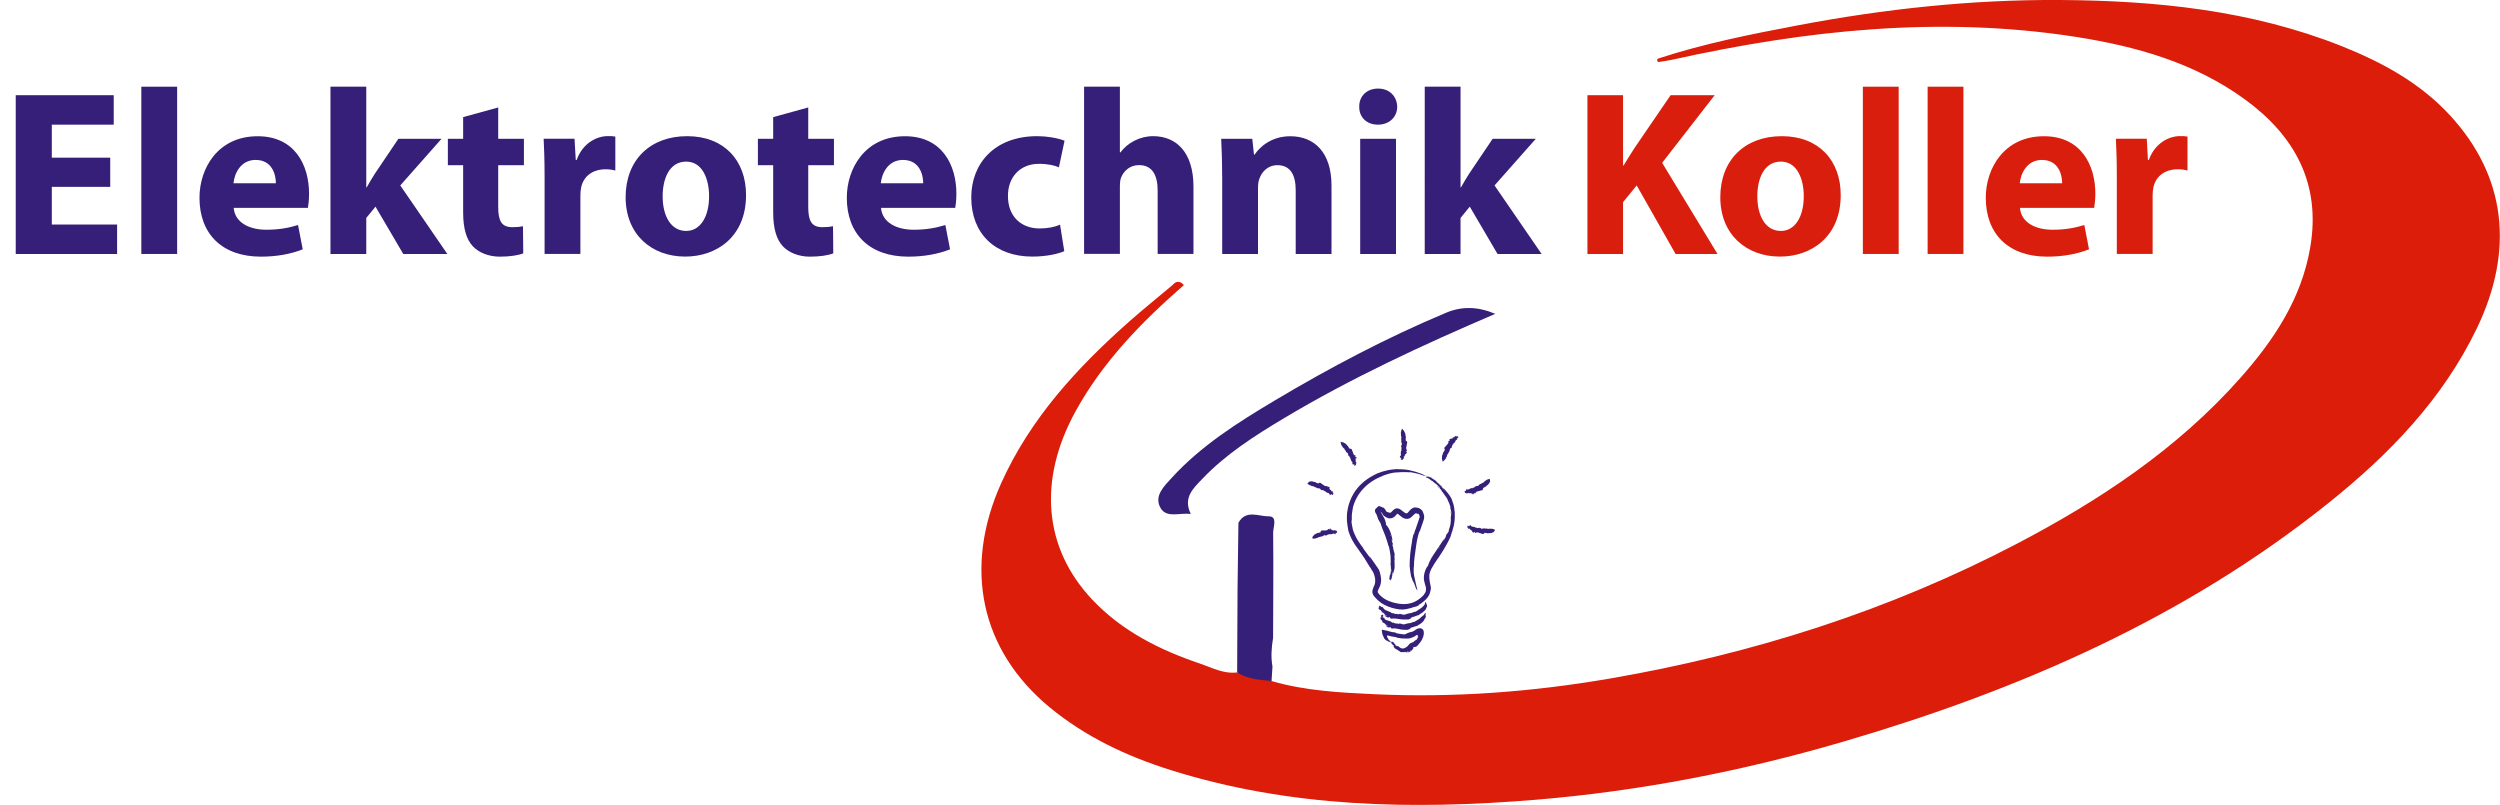 <?xml version="1.0" encoding="UTF-8"?><svg id="Ebene_1" xmlns="http://www.w3.org/2000/svg" width="131.01mm" height="42.18mm" viewBox="0 0 371.36 119.58"><defs><style>.cls-1,.cls-2{fill-rule:evenodd;}.cls-1,.cls-3{fill:#361f78;}.cls-4{fill:#322177;}.cls-2{fill:#db1d09;}.cls-5{fill:#da1e0e;}.cls-6{fill:none;}</style></defs><path class="cls-2" d="M188.88,101.18c5.02,1.46,10.23,1.72,15.38,1.96,11.72,.54,23.39-.35,34.94-2.34,21.14-3.65,41.39-10.07,60.43-20.03,12.34-6.46,23.86-14.1,33.19-24.63,4.98-5.62,9.07-11.76,10.37-19.36,1.63-9.47-2.27-16.6-9.71-22.02-7.5-5.46-16.21-7.9-25.22-9.3-20.2-3.13-40.11-.97-59.89,3.42-.68,.15-1.37,.23-2.05,.34-.12-.11-.17-.22-.14-.33,.03-.12,.07-.18,.11-.18,6.76-2.22,13.73-3.61,20.7-4.93C279.87,1.33,292.89-.08,306,0c14.29,.09,28.42,1.51,41.88,6.86,6.02,2.4,11.67,5.48,16.1,10.3,8.29,9.02,9.57,19.98,3.97,31.61-5.1,10.59-13.06,18.77-22.07,25.98-21.36,17.09-45.92,27.77-71.94,35.4-15.03,4.41-30.36,7.4-45.98,8.68-18.24,1.49-36.37,1.14-54.05-4.42-6.54-2.06-12.68-4.94-18.01-9.34-10.25-8.48-12.86-20.67-7.17-33.32,4.33-9.61,11.28-17.14,19.05-24.02,2.09-1.84,4.26-3.59,6.39-5.38,.56-.64,1.12-.64,1.69,0-6.25,5.46-12.01,11.34-16.07,18.71-5.61,10.17-4.82,20.31,2.46,28.03,4.39,4.65,9.98,7.46,15.96,9.48,1.8,.61,3.53,1.58,5.55,1.33,1.82-.02,3.54,.32,5.11,1.29Z"/><path class="cls-1" d="M222.11,46.63c-10.89,4.67-21.38,9.53-31.33,15.47-4.38,2.62-8.69,5.36-12.23,9.09-1.29,1.35-2.85,2.75-1.67,5.16-1.73-.19-3.62,.66-4.5-.9-.99-1.77,.53-3.21,1.66-4.45,4.39-4.8,9.83-8.23,15.35-11.52,8.21-4.89,16.66-9.35,25.48-13.04,2.28-.95,4.68-.91,7.23,.18Z"/><path class="cls-1" d="M189.1,94.84c-.23,1.39-.33,2.79-.08,4.19-.05,.72-.1,1.43-.14,2.15-1.76-.2-3.56-.25-5.11-1.29,.02-4.17,.04-8.33,.06-12.5,.04-3.24,.09-6.48,.13-9.72,1.1-2.02,3.05-.93,4.51-.96,1.36-.02,.64,1.61,.65,2.46,.06,5.22,0,10.45-.01,15.67Z"/><path class="cls-6" d="M211.8,70.97c3.49,1.71,4.86,5.28,3.27,8.77-.55,1.2-1.29,2.31-2.03,3.4-.78,1.15-1.27,2.35-.86,3.73,.25,.83-.03,1.43-.59,1.96-1.07,1.02-2.36,1.44-3.81,1.24-1.18-.16-2.29-.52-3.15-1.42-.56-.59-.54-.83-.19-1.54,.16-.32,.25-.73,.22-1.08-.05-.48-.15-1-.39-1.39-.77-1.26-1.59-2.51-2.46-3.71-.91-1.26-1.41-2.64-1.33-4.17,.18-3.51,2.81-6.22,6.73-6.67,1.37-.12,3.03,.11,4.59,.87Z"/><path class="cls-3" d="M213.67,81.51l-.13,.2c.4-.63,.81-1.3,1.15-1.99-.05,.09-.1,.18-.16,.28-.05,.09-.11,.18-.17,.27-.11,.18-.23,.37-.35,.55-.25,.37-.5,.74-.74,1.1-.12,.18-.24,.36-.36,.54-.06,.09-.11,.18-.17,.27-.06,.09-.11,.17-.16,.27-.21,.37-.37,.73-.46,1.08-.02,0-.06,.04-.1,.09-.04,.05-.09,.12-.13,.21-.05,.08-.1,.18-.14,.29-.05,.11-.08,.23-.12,.34-.14,.47-.13,.97-.11,.99v.15l.04,.15s.02,.1,.03,.15l.03,.14s.02,.09,.04,.14l.04,.14,.04,.14,.03,.1-.05-.15-.06-.19c-.02-.06-.03-.13-.05-.2-.01-.07-.03-.13-.04-.2,.01,.07,.03,.13,.04,.2,.02,.07,.03,.13,.05,.2l.06,.19,.05,.15c.03,.11,.06,.22,.06,.33,0,.11,0,.21-.02,.32-.04,.21-.15,.41-.31,.61-.08,.1-.16,.19-.27,.28-.1,.09-.2,.18-.31,.27-.22,.17-.45,.32-.69,.44-.24,.12-.5,.22-.77,.28-.27,.07-.55,.1-.83,.11-.28,0-.56-.02-.85-.06-.3-.05-.59-.11-.87-.19-.31-.09-.75-.24-1.19-.5-.22-.13-.44-.3-.64-.49-.05-.05-.1-.1-.15-.15l-.07-.08-.06-.08s-.04-.05-.06-.08c-.02-.02-.03-.05-.05-.07-.02-.04-.04-.08-.04-.1,0-.01,0-.02,0-.03,0-.01,0-.02,0-.04,0-.03,.02-.08,.03-.13,.04-.11,.1-.24,.17-.37l.03-.06,.03-.07s.04-.09,.06-.13c.02-.05,.04-.09,.05-.13,.01-.04,.03-.09,.04-.13,.05-.18,.08-.36,.09-.54,0-.05,0-.09,0-.14,0-.05,0-.09,0-.14,0-.08-.01-.15-.02-.22-.01-.07-.02-.15-.03-.21-.01-.07-.02-.14-.04-.21-.05-.27-.12-.51-.21-.72-.01-.03-.02-.06-.04-.09l-.05-.09-.05-.09-.02-.04-.02-.04c-.05-.09-.11-.18-.16-.27,.09,.15,.13,.23,.17,.3,0,0,.01,.02,.02,.03l.02,.04s.03,.05,.04,.09c.03,.06,.06,.13,.1,.23-.03-.06-.06-.12-.09-.18-.03-.06-.07-.12-.1-.17-.06-.09-.12-.18-.18-.26-.12-.17-.23-.34-.35-.51-.23-.33-.46-.65-.68-.97,.06,.12,.05,.16,.2,.44l-.2-.34c-.12-.13-.3-.37-.47-.61-.18-.24-.35-.49-.47-.64,.07,.05-.1-.2-.25-.42l.04,.1c-.14-.21-.29-.42-.44-.64-.14-.21-.28-.43-.4-.66-.24-.45-.43-.91-.54-1.33-.03-.12-.04-.21-.04-.26,0,0-.01-.05-.03-.12-.02-.08-.03-.18-.05-.28-.02-.1-.03-.21-.04-.28,0-.08-.01-.13-.01-.13,.02,.03,.02-.14,.03-.27,0-.13,0-.22,.03-.02v-.11l-.02-.12c0-.08,0-.15,0-.23,0-.08,0-.16,.01-.23,0-.08,.02-.16,.02-.23,.04-.31,.09-.61,.14-.9,.27-1.03,.81-2.02,1.58-2.82,.76-.81,1.74-1.43,2.79-1.83h-.06c.37-.14,.72-.27,1.1-.37,.38-.1,.8-.18,1.28-.18,.17-.02,.36-.02,.56-.04,.2,0,.39,0,.58,0,.37,.02,.69,.04,.84,.03,.8,.16,1.12,.22,1.87,.51-.09-.06,.1,0,.26,.06,.04,.01,.08,.03,.11,.04,.03,.01,.06,.02,.07,.03,.03,0,.02,0-.06-.05-.47-.27-.51-.25-.93-.45v.02c-.49-.2-1.01-.34-1.54-.46l-.4-.07c-.07,0-.13-.02-.2-.03l-.2-.02c-.13-.01-.27-.03-.41-.03h-.41l-.1-.02h-.31l-.21,.02c-.07,0-.14,.01-.21,.02l-.21,.02c-.07,.01-.13,.02-.2,.03l-.2,.03-.2,.04c-.54,.11-1.06,.27-1.58,.48-.67,.31-1.34,.7-1.95,1.2-.6,.49-1.14,1.09-1.54,1.75-.43,.71-.75,1.54-.9,2.35-.08,.41-.12,.81-.12,1.21,0,.39,.02,.77,.08,1.13,.06,.33,.08,.58,.14,.87,.19,.63,.5,1.31,.91,1.95,.05,.08,.1,.16,.16,.24,.05,.08,.11,.15,.16,.23,.1,.15,.21,.29,.31,.44,.1,.15,.21,.29,.31,.44,.1,.15,.2,.29,.3,.43-.01-.02-.03-.04-.04-.06,.1,.15,.2,.3,.29,.43,.09,.14,.17,.28,.26,.42,.17,.27,.33,.54,.52,.85,0,0,.07,.08,.1,.13,0,.02,.04,.08,.11,.19,.03,.05,.07,.12,.12,.19,.02,.04,.05,.07,.07,.11,.01,.02,.03,.04,.04,.06l.03,.05c.08,.14,.16,.33,.22,.55,.03,.11,.06,.23,.08,.35,.01,.06,.02,.12,.03,.19,0,.03,.01,.06,.01,.09v.08c.02,.22-.02,.46-.09,.66-.02,.05-.04,.1-.06,.15-.02,.06-.05,.12-.08,.17-.05,.12-.1,.23-.13,.35-.04,.12-.06,.25-.06,.38,0,.03,0,.06,0,.09l.02,.09c.01,.05,.03,.1,.04,.15,.07,.17,.14,.25,.16,.29,.05,.07,.11,.14,.17,.2,.27,.31,.57,.59,.91,.83l.13,.08,.13,.08c.09,.06,.18,.1,.27,.15,.18,.09,.37,.18,.55,.25,.37,.15,.75,.25,1.11,.32,.36,.07,.74,.12,1.09,.11,.31-.03,.65-.09,.9-.17,.12-.01,.19-.04,.27-.06,.08-.03,.16-.06,.3-.11,.09-.02,.19-.03,.27-.06,.08-.03,.16-.05,.23-.07,.13-.06,.24-.1,.31-.14,.14-.08,.14-.11-.05-.03,.27-.15,.53-.34,.76-.53,.12-.09,.23-.19,.33-.29,.11-.11,.21-.21,.3-.33,.16-.22,.3-.47,.37-.75l.02-.08s.01-.05,.02-.08c0-.02,.01-.05,.02-.07v-.06c.03-.08,.04-.14,.06-.21,0-.08,0-.14,0-.2,0-.05-.01-.1-.02-.14-.01-.08-.02-.13-.03-.19,0-.05-.02-.11-.04-.19-.01-.06-.03-.15-.06-.27,0-.03-.02-.12-.03-.25,0-.06-.02-.13-.03-.21,0-.07-.02-.15-.02-.23-.02-.32,.02-.64,.05-.71v.08c.05-.29,.16-.52,.27-.73,.12-.22,.25-.43,.4-.68,.06-.09,.11-.18,.17-.26,.06-.09,.12-.18,.18-.27,.12-.18,.25-.37,.38-.55,.13-.19,.25-.38,.37-.57,.12-.19,.24-.38,.36-.58,.47-.78,.89-1.57,1.18-2.38-.03-.03-.12,.35-.18,.35,.19-.46,.34-.94,.45-1.43,.11-.49,.16-1,.15-1.51,0-.09,0-.2,0-.29,0-.09,0-.17,0-.21-.03-.33-.04-.19-.08-.43l.03-.04c-.1-.34-.07-.51-.18-.83-.02-.01-.06-.13-.1-.24,.04-.02-.14-.34-.1-.33h0c-.03-.07-.05-.11-.08-.2-.02-.03-.07-.12-.15-.24-.04-.06-.08-.13-.13-.2-.05-.07-.1-.14-.15-.21-.21-.28-.45-.54-.5-.59l-.03-.05c-.12-.14-.19-.19-.13-.1l-.02-.03s-.03-.04-.05-.06c-.04-.04-.08-.08-.08-.08l.02,.02-.15-.17s-.05-.08,.01-.05c-.1-.08-.21-.18-.3-.27,.25,.26,.52,.62,.71,.94-.1-.11-.26-.34-.38-.46-.11-.17-.38-.47-.61-.69-.06-.04-.12-.04-.23-.16-.04-.07-.14-.11-.23-.2,.13,.08,.25,.17,.36,.27,0-.02-.06-.09-.15-.16-.08-.07-.17-.14-.22-.18-.05-.02-.29-.2-.45-.29,.09,.01-.11-.1-.2-.17-.11-.07-.18-.09-.15-.06-.03,0,.08,.07,.17,.13,.09,.06,.16,.12,.08,.09-.03-.04-.24-.16-.36-.22-.01,.02,.07,.06-.01,.03-.12-.07-.27-.12-.34-.18,.03,0,.08,.04,.12,.06-.04-.02,0-.01,.08,.02,.04,.01,.09,.03,.14,.05,.06,.02,.11,.04,.17,.07,.06,.03,.12,.05,.17,.07,.05,.02,.1,.04,.13,.06,.07,.03,.1,.04,.05,.02,.01,.01-.04-.01-.13-.05-.09-.04-.21-.09-.33-.15-.25-.1-.49-.19-.43-.16,.1,.06-.09,0,.01,.06l.13,.04c.14,.08,.18,.14,.12,.13-.12-.06,.07,0,.26,.06,.05,.02,.09,.04,.14,.05,.04,.02,.08,.04,.11,.05,.06,.02,.08,.03,.03,0l.08,.06s-.13-.06-.21-.11c-.08-.04-.16-.09-.2-.13-.01,.02-.13-.04-.23-.09l-.03-.02c-.11-.04-.25-.12-.19-.06,.3,.15,.17,.15,.05,.15-.12,0-.25,0,.03,.15-.11-.08-.08-.08,0-.04,.04,.02,.1,.04,.16,.08,.06,.03,.13,.07,.19,.1,0,.01,.04,.04,.08,.08,.05,.04,.11,.09,.19,.15,.15,.09,.1,.04,.13,.05,.07,.06,.22,.17,.18,.18,.13,.05,.16,.14,.3,.23,.12,.08,0-.02,.09,.04,.08,.07,.18,.15,.27,.24,.09,.09,.18,.16,.23,.23,.03,.06,.14,.23,.01,.16-.22-.23,.13,.04-.11-.19,.07,.14-.22-.19-.3-.2,.03,.04,.09,.1,.15,.16,.06,.06,.14,.13,.2,.19l-.02-.03c.06,.06,.15,.13,.23,.22,.08,.09,.16,.18,.2,.26-.04-.02,0,.05-.08-.04l.02,.03s.03,.04,.05,.06c.03,.04,.07,.08,.07,.08,.02,.02,.04,.04,0-.02,.08,.07,.13,.16,.17,.23,0,0,.05,.06,.11,.15,.06,.09,.16,.2,.23,.31,.04,.06,.08,.11,.12,.17,.03,.06,.07,.11,.09,.15,.06,.09,.09,.14,.08,.14,.03,.07,.05,.12,.06,.17,.02,.04,.04,.09,.07,.16,0,0-.03-.08-.09-.2-.06-.12-.15-.28-.25-.43-.05-.07-.1-.15-.14-.21-.04-.06-.09-.12-.12-.17-.07-.09-.1-.13-.07-.09,.01,.03,.09,.13,.19,.28,.05,.07,.1,.15,.16,.24,.05,.09,.11,.18,.16,.28,.05,.1,.11,.19,.15,.29,.04,.09,.09,.18,.12,.26,.06,.16,.1,.27,.1,.3,.03,.11,.08,.25,.09,.21,.04,.19-.05-.05-.03,.09,0,0,0-.01,.02,.03v.14c.03,.07,.05,.15,.07,.24,0,.04,.02,.09,.03,.13,0,.05,.01,.09,.02,.14,.01,.09,.02,.19,.03,.28,0,.09,.02,.18,.04,.26-.01-.04-.03-.09-.05-.16-.02-.06-.04-.14-.06-.24v-.04s-.03-.19-.05-.18c0,.1,.02,.18,.03,.27,0,.09,.02,.18,.04,.28,0,.04,0,.08-.01,.11h0c-.01,.06-.01,.06-.02,.03h0s-.02,.08-.01,.16c0,.08,0,.18,0,.29,0,.11,0,.22,0,.33,0,.11-.02,.21-.04,.3,0,.1,0,.01,0,.14-.08,.35-.16,.59-.28,.94-.01,.12,0,.13,.06,0,0,0-.02,.07-.05,.13-.01,.03-.02,.07-.03,.09l-.02,.04c.03-.26-.24,.47-.21,.18-.04,.07-.11,.22-.16,.37,0,.02,.02,.06-.07,.24-.14,.24-.1,.19-.23,.38-.05,.04-.01-.04-.03-.04-.14,.33-.19,.25-.35,.54-.1,.19-.31,.54-.28,.57-.15,.24-.18,.23-.19,.18Z"/><path class="cls-3" d="M201.42,68.04v-.02s.04,.1,.06,.16c.05-.17,.07-.36-.22-.3,.12-.08,.11-.22,.08-.21-.04,0-.07-.02-.1-.03,.02,0,.04,.02,.06,.03-.02,0-.04-.02-.06-.03-.18-.08-.23-.26-.28-.45-.03-.1-.15-.35-.17-.46,0-.02,0-.03-.01-.05t0,.06c-.07-.03-.13-.06-.18-.1-.01,.02-.03,.03-.04,.07v-.03c-.07,0-.1-.04-.13-.05,.03-.01,.02-.03,.02-.05l-.02,.02c-.03-.07-.1-.13-.13-.19,0,0,0-.02,0-.03l-.06-.04s0-.06,.04-.05c-.07-.01-.07-.07-.14-.08-.09-.13-.21-.26-.36-.37h-.01c-.06-.02-.15-.02-.17-.1-.08-.01-.14-.06-.22-.03-.04-.04-.09-.04-.14-.07-.03,.04-.07-.02-.09,.02-.03,.06,.01,.04-.01,.09h.01c.02,.16,.07,.3,.14,.44,.08,.07,.12,.18,.18,.26,.07,.09,.16,.18,.25,.24,.02,.01,0,.05,0,.07,.06,.07,.11,.17,.19,.24h0s.02,.1,.05,.14c.01,0,.02,0,.02,0-.04,.04,.27,.2,.25,.23h.01c.04,.12,0,.28,.06,.35,.03,0,.07,.01,.1,0-.01,.03,.03,0,.03,.03-.07,.11-.01,.11,0,.06,.04,.03,.05,.07,.07,.1l.05,.03s0,.02-.01,.05c.03,.02,0,.03,.01,.07-.03,.03,.11,.05,.1,.07h0s-.03,.11-.01,.15c.04,.12,.14,.23,.19,.34,.04-.02-.02-.02,.03-.05,.03,.06,.02,.15,.05,.21,0,.02-.01,.04-.02,.05,0,.03,.03,0,.03,.02l-.03,.02s-.02,.05,0,.06c.01,0,.02,0,.02,0-.04,.02,.01,.02-.02,.04h0s0,0,0,.01c.02,0,.16,.02,.18,.01h0s.04,0,.04,0h0v.03s-.01,.02-.03,.02c.02,0,.03,0,.03,.02,0-.03,.03-.08,.05-.12,.02,0,0,.03,.02,.04-.02,.03-.02,.06-.02,.09,0,0,.04-.02,.03,0-.02,.02,0,.01,0,.03-.02,0-.02-.01-.02-.02-.03,.02,0,.04-.01,.05,.01,0,.01,.02,.03,.03-.03,.01-.01,.02-.03,.04,0,0,.02,0,.02,0,.03-.02,0-.04,.04-.05-.01,.01,0,.02,0,.03,.02,0,.01-.01,.03-.02,0,.01,.03,0,.01,.02,0,0,0,0,0,0,0,.01-.16,0-.14,.02,.01-.01,.15,0,.14,0,0-.01,.04-.02,.04-.03h-.03s.03-.03,.05-.04c0,.02-.15,.03-.13,.03h0s.03,0,.02,.01c.02-.01,.03,0,.04,0h0s.01,.02,.04,0c-.03-.04,.2-.08,.18-.13-.03,.04-.04,.02-.06,0,.01,0,.03-.03,.03-.05,0,0-.02,0-.03,0,0-.01,0-.03,.03-.04-.03,0,0-.02,0-.03-.02,0-.01,0-.03,0,0-.01-.01-.03-.01-.05,.02-.02,.04-.05,.08-.06,0,.02-.05,.02-.03,.04,.04-.04,.02,0,.06,0,.02-.02,0-.03,0-.04h0s-.03-.01-.02-.04c.02,0,.03-.02,.03-.01v-.02s-.02,0-.02,0c-.02,0-.01,0,0-.02,.02-.01-.11-.03-.1-.03,0,0,.02-.03,0-.03-.01,0,.11,.06,.1,.05,.01-.02-.15-.06-.12-.09,0,0-.01-.01-.03,0,0-.02,.03-.02,.04-.03h-.01l.02-.02s-.02-.05-.07-.05c.02,0,.06-.02,.08-.02h0s.02,.01,.03,0c0-.02,0-.03-.03-.03v-.02h0s.01,0,.02,0h0s-.06-.03-.05-.07c-.01,0,0,0-.02,0,0-.03,.01-.06,0-.09-.03,0-.03,.01-.05,.03v-.02c.06-.02,.03-.07,.1-.08,0-.01,0-.03,0-.03-.01,0-.04,.02-.05,0,0-.03,0-.02,.01-.05,.02-.01,.03-.01,.04-.02-.04,0,.03-.04,.01-.06-.01,0-.03-.04-.06-.02-.01-.02,.01-.03,.04-.05Z"/><path class="cls-3" d="M218.77,73.34h.02c-.05,.02-.12,.04-.18,.05,.17,.06,.37,.1,.34-.19,.07,.13,.22,.13,.2,.1,.01-.04,.03-.07,.05-.1-.01,.02-.02,.04-.04,.06,.01-.02,.02-.04,.04-.06,.11-.18,.3-.21,.5-.25,.11-.02,.39-.12,.51-.14,.02,0,.03,0,.05-.01t-.06,0c.04-.07,.08-.13,.13-.18-.02-.01-.03-.03-.07-.04h.03c0-.07,.06-.1,.07-.13,0,.03,.03,.02,.06,.02h-.02c.08-.04,.15-.11,.21-.14,0,0,.02,0,.03,0,0,0,.01-.01,.02-.03,.01-.01,.02-.03,.02-.03,.02,.04,.07,0,.05,.04,.02-.07,.08-.07,.09-.14,.15-.09,.29-.21,.4-.37h-.01s.03-.08,.05-.12c.02-.04,.04-.06,.07-.08,0-.04,.02-.08,.02-.12,0-.04,0-.08-.03-.11,.03-.05,0-.09,.01-.14-.02,0-.03-.02-.03-.04,0-.01,0-.03-.03-.03-.07-.01-.02,.02-.08,0h.01s-.05,.02-.08,.03c-.02,0-.03,0-.04,.01-.01,0-.03,0-.04,.01h-.04s-.03,.02-.04,.03c-.01,0-.03,0-.04,.02l-.06,.02c-.07,.09-.19,.12-.28,.19-.09,.07-.19,.17-.26,.25-.01,.02-.05,0-.08,0-.07,.06-.18,.1-.26,.17h0s-.1,.01-.15,.04c0,.01,0,.02,0,.02-.02-.02-.07,.04-.13,.11-.06,.07-.12,.13-.14,.13h-.01c-.12,.04-.27-.01-.36,.04,0,.03-.02,.07-.02,.1-.03-.01,0,.03-.03,.03-.1-.08-.11-.02-.06,0-.03,.03-.08,.04-.11,.06-.01,.02-.03,.03-.04,.05-.01,.02-.03,0-.05-.02-.03,.03-.03,0-.07,0-.03-.03-.07,.1-.08,.1h0s-.11-.05-.15-.03c-.13,.03-.25,.11-.37,.15,.02,.04,.02-.02,.04,.03-.07,.02-.16,0-.23,.03-.02,0-.04-.02-.05-.03-.03,0,0,.02-.02,.03l-.02-.03s-.05-.02-.07,0c0,.01,0,.02,0,.02-.02-.04-.02,.01-.04-.02h0s0,0-.02,0c0,.02-.04,.16-.04,.18h0s0,.03,0,.04h-.03s-.02-.01-.02-.03c0,.02-.01,.03-.02,.02,.03,.01,.08,.03,.12,.06,0,.02-.03,0-.04,.01-.03-.02-.06-.03-.09-.04,0,0,.01,.05,0,.03-.02-.02-.01,0-.03,0,0-.02,.02-.02,.03-.02-.02-.03-.04-.01-.05-.02,0,.01-.02,.01-.03,.03,0-.04-.02-.02-.04-.03,0,0,0,.02,0,.02,.01,.04,.04,0,.05,.05-.01-.02-.02,0-.03,0,0,.02,.01,.01,.01,.03-.01,0-.01,.03-.03,.01,0,0,0,0,0,0-.01,0,.02-.16,0-.14,.01,.02-.02,.15-.01,.15,.01,0,0,.04,.02,.04v-.03s.03,.03,.03,.05c-.02,0,0-.16-.01-.13h.01s-.01,.04-.03,.03c0,.02,0,.03,0,.04h0s-.02,.01,0,.03c.04-.02,.05,.21,.1,.2-.04-.04-.01-.04,0-.06,0,.01,.03,.03,.04,.04,.01,0,0-.02,0-.03,.01,0,.03,0,.04,.03,0-.03,.02,.01,.03,0,0-.02,0-.01,0-.03,.02,0,.04,0,.05,0,.01,.02,.04,.05,.05,.09-.03,0-.01-.06-.04-.04,.03,.04-.01,.02,0,.06,.02,.02,.03,.01,.04,0h0s.03-.04,.05-.02c0,.02,.02,.03,0,.04h.02s0-.02,0-.02c0-.02,.01-.01,.02,0,0,.02,.05-.11,.05-.1,.01,0,.03,.02,.03,0,0-.01-.08,.11-.07,.1,.02,.01,.09-.15,.11-.12,0,0,.02-.01,0-.03,.02,0,.01,.04,.03,.05,0,0,0,0,0,0l.02,.02s.06-.02,.06-.06c0,.02,0,.06,0,.08h0s0,0,0,.03c.02,0,.03,0,.04-.03,0,0,0,0,.01,.01h0s.01,0,.01,.01h0c.03,.05,.04-.05,.08-.04,0-.01,0,0,0-.02,.03,.01,.06,.02,.09,.02,0-.03,0-.04-.03-.05h.02c0,.07,.06,.04,.07,.11,.01,.01,.03,0,.03,0,0-.01-.01-.04,0-.05,.03,.01,.02,0,.05,.02,.01,.02,0,.03,.02,.04,.01-.04,.04,.03,.06,.02,.01-.01,.04-.03,.03-.06,.02,0,.03,.02,.04,.05Z"/><path class="cls-3" d="M208.87,67.27v-.02c0,.06,0,.13-.03,.19,.13-.14,.25-.3-.02-.41,.14,0,.22-.14,.18-.14-.03-.03-.05-.06-.06-.09,0,.02,.02,.04,.03,.06-.01-.02-.02-.04-.03-.06-.11-.19-.05-.38,0-.58,.03-.11,.07-.42,.11-.54,0-.02,.01-.03,.01-.05l-.03,.06c-.04-.07-.07-.14-.1-.2-.02,.01-.04,.01-.07,.04v-.03s-.04-.1-.07-.13c.03,0,.04-.02,.04-.04h-.02c.01-.07-.01-.17,0-.24,0-.01,.01-.02,.02-.02l-.02-.07s.04-.06,.06-.02c-.05-.05-.02-.11-.07-.16,0-.18-.04-.38-.1-.56h-.02c-.03-.06-.11-.12-.08-.2-.06-.05-.08-.13-.17-.16-.01-.07-.06-.09-.08-.15-.05,.02-.05-.06-.09-.03-.06,.05,0,.05-.06,.08h.02c-.07,.17-.11,.33-.13,.5,.04,.11,0,.24,.02,.35,.01,.13,.04,.26,.08,.37,.01,.03-.02,.05-.05,.07,.02,.1,0,.23,.03,.34h0c0,.05-.04,.1-.03,.16,.01,0,.01,0,.02,.01-.06,0,.12,.35,.09,.37v.02c-.02,.12-.14,.25-.13,.36,.03,.02,.05,.05,.08,.07-.03,.02,.02,.02,.01,.04-.12,.05-.07,.09-.03,.06,.01,.05,0,.1,0,.14,0,.02,.02,.04,.03,.06,0,.02,0,.03-.04,.03,.02,.04-.01,.03-.03,.08-.04,0,.06,.11,.05,.12h0s-.09,.08-.09,.13c-.03,.14,0,.29-.02,.43,.04,0,0-.03,.05-.03,0,.08-.06,.15-.07,.23-.01,.01-.03,.03-.05,.04-.02,.03,.02,.02,.01,.03h-.04s-.04,.04-.03,.06c.02,0,.02,.01,.02,.02-.04,0,0,.03-.04,.03h0s0,0,0,.01c.02,.01,.12,.11,.14,.12h0s.03,.03,.04,.02v.02h0s-.02,.02-.04,.02c.01,0,.02,.02,.01,.03,.03-.03,.06-.06,.1-.09,.01,.01,0,.03,0,.05-.03,.01-.05,.05-.07,.07,0,0,.05,0,.03,.02-.03,0,0,.01-.02,.02-.02-.01,0-.02,0-.04-.04,0-.02,.03-.04,.04,.01,0,0,.03,0,.04-.03,0-.02,.01-.04,.02,0,0,0,.02,.02,.01,.04,0,.02-.04,.07-.02-.02,0-.01,.02-.01,.03,.02,0,.02,0,.04,0,0,0,.02,.02,0,.03,0,0,0,0,0,0,0,.01-.14-.08-.12-.06,.02,0,.12,.08,.12,.08,.01,0,.04,0,.05,0h-.03s.04-.03,.06-.02c0,.02-.14-.07-.12-.05h0s.03,.02,0,.03c.02,0,.03,.01,.04,.02h0s0,.02,.03,.02c0-.05,.21,.04,.22-.01-.05,.02-.05,0-.05-.03,.02,0,.04-.01,.05-.03,0-.01-.02,0-.03-.01,.01,0,.02-.02,.04-.02-.03-.01,.02-.02,0-.03-.01-.01-.01,0-.03,0,0-.02,0-.04,.02-.05,.02,0,.06-.02,.1,0,0,.03-.06-.01-.05,.02,.05,0,.01,.02,.05,.03,.02,0,.03-.02,.02-.04h0s-.02-.04,.01-.05c.02,0,.03,0,.04,0v-.02s0,0-.01,0c-.01,0,0-.02,0-.02,.02,0-.08-.1-.07-.09,0-.01,.03-.02,.01-.03-.02,0,.06,.12,.06,.11,.02-.01-.09-.15-.06-.16,0,0,0-.02-.02-.02,0-.02,.04,0,.06,0h.02s.01-.07-.03-.1c.02,0,.06,.02,.08,.04h-.01s.01,.02,.03,.02c.01-.02,0-.03,0-.05,0,0,.01,0,.02,0h0s.01,0,.02,0h0c.06,0-.04-.06,0-.09,0,0-.01,0-.02-.01,.02-.03,.04-.05,.05-.08-.02-.01-.03-.01-.06,0v-.02c.07,.02,.07-.04,.14-.02,.01,0,.02-.02,0-.04-.02,0-.04,0-.04-.02,.02-.02,.01-.02,.04-.04,.02,0,.03,0,.05,0-.03-.03,.05-.02,.04-.05,0-.02,0-.05-.05-.05,0-.02,.03-.02,.06-.02Z"/><path class="cls-3" d="M215.45,65.29h-.01s.07-.09,.11-.13c-.18,.05-.36,.13-.17,.35-.13-.06-.26,.01-.23,.04,0,.04,.01,.07,.02,.1,0-.02,0-.04,0-.07,0,.02,0,.05,0,.07,0,.21-.13,.34-.27,.48-.08,.08-.26,.32-.35,.39-.01,.01-.03,.02-.04,.04t.05-.04c0,.08,0,.15,0,.21,.02,0,.04,0,.08,0l-.03,.02c.04,.05,0,.11,.01,.15-.02-.02-.04,0-.06,.01h.02c-.05,.07-.07,.16-.11,.22,0,0-.02,.01-.03,0v.07s-.07,.03-.08,0c.02,.07-.03,.1-.01,.17-.08,.15-.14,.33-.17,.52h.02c0,.07,.04,.16-.02,.21,.02,.07,.01,.16,.08,.22-.02,.06,0,.1,0,.17,.05,0,.02,.08,.06,.07,.07,0,.03-.03,.09-.04h-.01c.14-.11,.25-.24,.35-.37,.02-.11,.11-.2,.15-.3,.05-.11,.09-.24,.11-.35,0-.03,.04-.03,.07-.03,.03-.09,.1-.19,.13-.3h0s.08-.06,.1-.12c-.01,0,0-.01-.01-.02,.05,.02,.06-.35,.1-.35v-.02c.08-.09,.25-.14,.29-.23-.01-.03-.02-.07-.04-.1,.03,0-.01-.03,0-.05,.13,.01,.1-.04,.05-.04,0-.05,.04-.08,.06-.12v-.06s.02-.02,.05-.01c0-.04,.02-.02,.06-.05,.04,0,0-.13,.02-.13h0s.11-.02,.14-.06c.09-.1,.14-.24,.22-.34-.04-.02,0,.03-.05,0,.02-.03,.05-.05,.08-.08,.02-.01,.03-.02,.05-.04,0,0,.01-.01,.02-.02h.01s.03,0,.04,0c.01,0-.02-.01-.01-.01l.03,.02s0,0,0,0h.01s0,.01,0,0c0-.01,0-.02,0-.02,.03,.03,0-.01,.03,.02h0s0,0,.01,0c0,0-.01-.04-.02-.08,0-.04,0-.08,0-.09h0s0-.03-.02-.03h.03s.02,0,.03,.02c0-.02,0-.03,.01-.03-.04,0-.09,0-.13-.02,0-.02,.03-.01,.03-.03,.03,0,.07,0,.1,0,0,0-.02-.04,0-.03,.02,.02,0-.01,.03,0,0,.02-.01,.02-.02,.03,.03,.03,.04,0,.05,0,0-.01,.02-.02,.03-.04,.02,.03,.02,0,.04,.02,.01,0,0-.02,0-.03-.02-.03-.05,.01-.06-.03,.02,.01,.03,0,.03-.02-.01-.02-.02,0-.03-.03,.01,0,0-.03,.03-.02,0,0,0,0,0,0,.01,0,.03,.16,.03,.14-.02-.01-.01-.16-.02-.15-.01,0-.02-.03-.03-.03v.03s-.03-.02-.04-.03c.02-.01,.05,.15,.05,.12h-.01s0-.04,.03-.03c-.01-.02-.01-.03,0-.04h0s.01-.02-.01-.04c-.04,.04-.12-.18-.16-.15,.05,.02,.03,.04,.01,.06-.01-.01-.04-.02-.05-.02,0,.01,0,.02,.01,.03-.01,0-.03,0-.04-.02,.01,.03-.02,0-.03,.01,0,.02,0,0,.01,.02-.01,0-.04,.02-.05,.03-.02-.02-.06-.04-.07-.07,.02-.01,.03,.05,.04,.03-.04-.03,0-.03-.01-.06-.02-.01-.03,0-.04,.01h0s-.02,.04-.05,.03c0-.02-.02-.02-.02-.03h-.02s0,.02,.01,.02c0,.02,0,.01-.02,0-.01-.01-.02,.12-.02,.11,0,0-.03-.01-.03,.01,0,.01,.05-.13,.04-.11,0,0-.02,.04-.04,.08-.01,.04-.02,.08-.04,.07,0,0-.01,.02,0,.03-.02,0-.02-.03-.05-.03h-.02s-.05,.05-.03,.09c-.01-.02-.04-.04-.04-.07h.01s0-.02-.02-.03c-.02,0-.03,.03-.02,.05h-.01s-.02,0-.02,0h0c-.06-.02,0,.07-.04,.08,0,0,0,0,.01,.02-.03,.01-.06,.02-.09,.04,.02,.02,.02,.03,.05,.03l-.02,.02c-.05-.05-.08,0-.12-.05-.02,0-.03,0-.02,.02,.01,0,.04,.02,.03,.04-.03,0-.02,0-.05,.01-.02,0-.02-.02-.04-.03,0,.04-.05,0-.06,.02,0,.02-.02,.05,.02,.07-.01,.02-.04,0-.06-.01Z"/><path class="cls-3" d="M197.65,78.63h-.02s.11-.02,.16-.02c-.14-.09-.31-.17-.33,.12-.04-.14-.17-.18-.17-.14-.02,.03-.03,.06-.05,.08,.01-.01,.03-.03,.04-.05-.01,.02-.03,.03-.04,.05-.12,.15-.3,.14-.48,.13-.1,0-.36,.03-.47,.01-.01,0-.03,0-.04,0t.05,.01c-.05,.05-.09,.1-.14,.14,.01,.02,.02,.04,.05,.06h-.03c0,.06-.06,.07-.08,.1,0-.03-.02-.03-.04-.03v.02c-.06,0-.13,.05-.19,.06,0,0-.02,0-.02-.02l-.05,.04s-.06-.02-.04-.06c-.03,.06-.08,.04-.11,.1-.15,.04-.3,.12-.43,.22h0c-.05,.06-.07,.15-.15,.14-.03,.07-.09,.11-.09,.2-.03,.01-.04,.03-.05,.05,0,0,0,.02,0,.02h-.02v-.02s0-.01-.02-.03c0,0,0,0-.01-.01h0l.12,.1h0v.02h.02c-.06-.05,.14,.12-.14-.12,.02,.01,.02,.02,.03,.03,0,0,0,.02,.02,.03,0,.01,.02,.03,.02,.04,0,0,0,.02,.01,.03h0v.04h0l.02,.03h.02s.03,.02,.05,.02c.04,0,.08,0,.11,0,.07,0,.15,0,.22-.01,.08-.06,.19-.06,.29-.09,.1-.04,.21-.1,.29-.16,.02-.02,.04,.01,.07,.03,.08-.04,.19-.05,.27-.1h0s.1,.01,.14,0c0-.01,0-.01,0-.02,.02,.05,.26-.19,.28-.16,0,0,0,0,.01,0,.11,0,.24,.08,.33,.05,.01-.03,.03-.06,.04-.09,.02,.02,.01-.03,.03-.03,.08,.1,.09,.05,.06,.01,.04-.03,.08-.03,.11-.04,.01-.01,.03-.03,.04-.04,.01-.01,.02,0,.04,.03,.03-.02,.03,0,.07,0,.02,.04,.08-.09,.09-.08h0s.09,.07,.13,.06c.12,0,.24-.06,.35-.08,0-.04-.02,.01-.04-.04,.06,0,.14,.03,.21,.02,.01,0,.03,.03,.04,.04,.02,0,0-.02,.02-.02v.04s.05,.03,.07,.01c0-.02,0-.02,.01-.02,0,.04,.02,0,.03,.03h0s0,0,.02,0c0-.02,.06-.14,.06-.16h0s.01-.03,0-.04h.03s.01,.02,.01,.04c0-.02,.01-.03,.02-.02-.03-.02-.07-.05-.1-.08,0-.02,.03,0,.04,0,.02,.02,.05,.04,.07,.05,0,0,0-.05,.01-.03,.01,.03,.01,0,.02,.01,0,.02-.02,.01-.03,.02,0,.04,.03,.02,.04,.03,0-.01,.02,0,.03-.02,0,.04,.02,.02,.03,.04,0,0,0-.01,0-.03,0-.04-.04-.01-.04-.06,0,.02,.02,0,.03,0,0-.02,0-.01,0-.04,0,0,.01-.02,.02,0,0,0,0,0,0,0,.01,0-.03,.15-.02,.14,0-.02,.04-.14,.03-.14,0,0,0-.04-.01-.04v.03s-.03-.04-.03-.06c.02,0-.02,.15,0,.13h0s.02-.04,.03-.02c0-.02,0-.03,0-.04h0s.02,0,0-.03c-.04,.01-.02-.22-.07-.22,.03,.04,0,.05-.01,.06,0-.01-.02-.03-.04-.04,0,0,0,.02,0,.03,0,0-.02-.01-.03-.04,0,.03-.02-.01-.03,0,0,.02,0,.01,0,.03-.01,0-.04,0-.05,0,0-.02-.03-.06-.03-.09,.02,0,0,.06,.03,.05-.02-.05,.02-.02,.01-.06-.01-.02-.03-.02-.04,0h0s-.03,.03-.05,0c0-.02,0-.03,0-.04h-.01s0,.01,0,.02c0,.01-.01,0-.02,0,0-.02-.06,.1-.06,.09-.01,0-.02-.02-.03,0,0,.01,.09-.09,.07-.08-.01-.02-.1,.12-.11,.09,0,0-.02,0,0,.03-.01,0,0-.04-.02-.05,0,0,0,.01,0,.01v-.02s-.07,0-.08,.05c0-.02,0-.06,0-.08h0s.01,0,0-.03c-.02,0-.03,0-.03,.02h0s0-.02,0-.03h0c-.02-.06-.04,.04-.07,.02,0,.01,0,0,0,.02-.03-.02-.05-.03-.08-.03,0,.03,0,.04,.02,.06h-.02c0-.07-.05-.06-.05-.12,0-.01-.02-.01-.03,0,0,.02,0,.04,0,.05-.03-.01-.02,0-.04-.02,0-.02,0-.03,0-.05-.02,.04-.03-.04-.06-.03-.01,0-.04,.02-.03,.06-.02,0-.03-.02-.03-.05Z"/><path class="cls-3" d="M218.82,79h.02c-.06,0-.12-.02-.18-.05,.11,.15,.25,.29,.39,.03-.01,.14,.11,.23,.12,.2,.03-.02,.06-.04,.09-.05-.02,0-.04,.02-.06,.03,.02-.01,.04-.02,.06-.03,.09-.04,.18-.05,.27-.03,.09,.02,.18,.05,.27,.09,.1,.04,.38,.1,.49,.16,.01,0,.03,.01,.04,.02l-.05-.03c.07-.03,.13-.06,.2-.08,0-.02,0-.04-.03-.07l.03,.02c.03-.06,.1-.05,.13-.07-.01,.03,.01,.04,.03,.05v-.02c.07,.02,.16,0,.23,.02,0,0,.01,.01,.02,.03l.07-.02s.05,.04,.02,.06c.05-.04,.1,0,.15-.05,.17,.01,.35,0,.53-.05v-.02c.06-.02,.11-.09,.18-.07h.02s.01-.01,.02-.02c0,0,.01,0,.02-.02,.01-.02,.03-.03,.04-.04,.02-.03,.04-.07,.04-.11,.03-.01,.04-.03,.06-.05,.01-.02,.03-.04,.03-.06v-.03h-.01s0-.01,0,0c.01,.02,.01,.03,.02,.05,0,.01,.02,.03,.02,.04h0l-.07-.11h0v-.02h-.02c.04,.05-.09-.14,.09,.13-.03-.04-.04-.08-.06-.12-.01-.02-.02-.04-.02-.05,0,0,0,0,0,0h0s0,0-.01-.02h0s-.07,0-.12,0c-.02,0-.03-.02-.04-.03h-.01l-.02-.02h-.03s-.07-.03-.1-.03c-.11,.02-.22-.02-.33-.02-.12,0-.25,.02-.35,.04-.03,0-.04-.03-.06-.05-.09,0-.21-.02-.32,0h0c-.06,0-.09-.05-.15-.04,0,.01-.01,.01-.01,.02,0-.06-.34,.08-.35,.05h-.02c-.11-.03-.22-.16-.32-.16-.02,.02-.05,.04-.07,.07-.01-.03-.02,.02-.04,0-.04-.12-.08-.08-.05-.03-.04,.01-.09,0-.13,0-.02,0-.04,.01-.06,.02-.02,0-.02-.01-.03-.04-.04,0-.03-.02-.07-.03,0-.04-.11,.05-.12,.03h0s-.07-.1-.11-.11c-.12-.05-.26-.04-.38-.08,0,.04,.03,0,.02,.05-.07-.02-.13-.09-.19-.11-.01-.01-.02-.04-.02-.05-.02-.02-.02,.02-.03,0v-.04s-.02-.05-.05-.04c0,.01-.01,.01-.02,.01,0-.04-.03,0-.02-.04h0s0,0-.01,0c-.01,.01-.12,.1-.13,.12h0s-.02,.02-.02,.03h-.03s0-.04,0-.05c-.01,.01-.02,.02-.03,0,.02,.03,.04,.07,.06,.12-.01,.01-.03-.01-.04-.01,0-.03-.03-.06-.05-.08,0,0-.02,.04-.03,.02,0-.03-.01,0-.02-.03,.02-.02,.02,0,.03,0,0-.04-.02-.03-.03-.04,0,.01-.02,0-.04,0,.01-.03,0-.02,0-.04,0,0-.02,0-.02,.02-.01,.04,.03,.03,0,.07,0-.02-.02-.02-.03-.02,0,.02,0,.02,0,.03,0,0-.03,.02-.03,0,0,0,0,0,.01,0-.01,0,.1-.12,.08-.11,0,.02-.1,.11-.1,.11,0,.01-.01,.04,0,.04v-.02s.02,.05,.01,.06c-.02,0,.09-.13,.07-.11h0s-.03,.03-.03,0c0,.02-.02,.03-.02,.03h0s-.02,0-.02,.03c.05,0-.08,.2-.04,.22,0-.05,.02-.05,.04-.05,0,.02,0,.04,.01,.05,.01,0,.01-.01,.02-.03,0,.01,.02,.02,0,.04,.02-.03,.01,.02,.03,.01,.01-.01,0-.01,.01-.02,.02,0,.03,.01,.05,.02,0,.02,0,.07-.01,.1-.02,0,.02-.05,0-.05,0,.05-.03,0-.04,.05,0,.02,.02,.03,.03,.02h0s.04-.02,.05,.01c0,.02,0,.03-.01,.03h.02s0,0,0,0c.01-.01,.02,0,.02,0,0,.02,.1-.06,.1-.05,.01,0,0,.03,.02,.01,0-.02-.13,.04-.11,.04,0,.02,.15-.07,.15-.03,0,0,.02,0,.02-.02,.01,.01-.01,.04,0,.06h0v.02s.06,.02,.09-.01c-.01,.02-.03,.05-.05,.07h0s-.02,0-.02,.02c.01,.02,.02,.01,.04,0v.02h0s0,0,0,.01h0c0,.06,.06-.02,.08,.02,0,0,0,0,.01-.02,.02,.03,.04,.05,.06,.07,.01-.02,.02-.03,.01-.06h.02c-.03,.07,.03,.08,0,.14,0,.02,.02,.02,.03,.01,0-.02,.01-.04,.03-.04,.02,.03,.01,.02,.03,.04,0,.02,0,.03-.01,.05,.03-.02,.02,.05,.04,.05,.02,0,.05,0,.06-.04,.02,0,.02,.03,0,.06Z"/><path class="cls-3" d="M197.43,72.45h-.02c.06,0,.11,.05,.16,.08-.07-.17-.16-.34-.37-.12,.05-.14-.04-.25-.06-.22-.03,.01-.07,.03-.1,.03,.02,0,.04,0,.06,0-.02,0-.04,0-.06,0-.2,.04-.35-.08-.51-.21-.09-.07-.34-.21-.42-.3-.01-.01-.02-.02-.04-.03t.04,.04c-.08,0-.15,.02-.21,.02,0,.02,0,.04,0,.08l-.02-.02s-.1,.02-.14,.03c.02-.03,0-.04-.02-.05v.02c-.07-.04-.16-.05-.22-.09,0,0-.01-.02-.01-.03h-.07s-.04-.06,0-.07c-.07,.03-.1-.02-.16,0-.16-.06-.34-.1-.52-.11v.02s-.04,0-.06,0c-.02,0-.04,0-.06,.02-.02,0-.04,0-.06,.01-.02,0-.04,0-.06-.01-.06,.05-.14,.08-.15,.17-.05,.01-.07,.06-.12,.09,0,.02,0,.03,0,.05,0,.01-.02,.03,0,.04,.04,.05,.03,0,.06,.05h0c.06,.01,.11,.04,.15,.06,0,0,.02,.01,.02,.02,0,0,.01,.01,.02,.02,0,0,0,.01,0,.01,.01,0,.03,.02,.05,.03,.11,0,.21,.08,.31,.12,.12,.03,.24,.06,.35,.07,.03,0,.03,.04,.04,.07,.09,.02,.2,.08,.31,.1h0c.06,.01,.08,.07,.13,.09,0-.01,.01,0,.02-.01-.01,.06,.35,.02,.35,.06h.02c.1,.07,.16,.22,.26,.25,.03-.02,.06-.03,.09-.05,0,.03,.03-.01,.04,0,0,.13,.05,.09,.04,.05,.05,0,.08,.03,.12,.04h.06s.02,.01,.01,.04c.04,0,.02,.02,.05,.05,0,.04,.12-.02,.13,0h0s.04,.11,.08,.13c.11,.08,.26,.11,.36,.17,.02-.04-.03,0,0-.05,.06,.04,.11,.11,.17,.15,0,.02,.02,.04,.01,.06,.01,.02,.02-.01,.03,0v.03s0,.05,.03,.05c0-.01,.02-.01,.02,0-.02,.04,.02,0,0,.04h0s0,0,.01,0c.02-.01,.14-.08,.16-.09h0s.03-.01,.03-.02h.01v.02s.01,.02,0,.04c.01,0,.03-.01,.03,0-.01-.03-.03-.08-.04-.13,.02,0,.03,.02,.04,.02,0,.03,.02,.06,.03,.09,0,0,.03-.04,.03-.02,0,.03,.01,0,.01,.03-.02,.01-.02,0-.03,0-.01,.04,.01,.03,.02,.05,0-.01,.02,.01,.04,0-.02,.03,0,.03,0,.05,0,0,.02,0,.02-.02,.02-.03-.02-.04,0-.07,0,.02,.02,.02,.02,.02,0-.02,0-.02,.02-.03,0,0,.03,0,.03,.01,0,0,0,0,0,0,.01,0-.13,.09-.1,.09,0-.02,.12-.08,.12-.09,0-.01,.02-.03,.02-.04l-.02,.02s0-.05,.01-.06c.02,.01-.11,.11-.09,.09h0s.03-.02,.03,0c0-.02,.02-.02,.03-.03h0s.02,0,.03-.02c-.05-.02,.12-.18,.08-.21,0,.05-.02,.04-.05,.04,0-.02,0-.04,0-.06-.01,0-.01,.01-.02,.02,0-.01-.01-.03,0-.05-.02,.02,0-.02-.02-.02-.02,0,0,.01-.02,.02-.01,0-.03-.02-.04-.03,0-.02,0-.06,.03-.09,.02,.01-.03,.05,0,.05,.01-.05,.03,0,.05-.04,0-.02-.01-.03-.03-.03h0s-.04,0-.04-.02c0-.01,.01-.03,.02-.03h-.01s0,0,0,0c-.01,0-.02,0-.02-.01,0-.02-.12,.04-.11,.03-.01,0,0-.03-.02-.02,0,.01,.13-.01,.12-.02,0-.02-.16,.04-.16,0,0,0-.02,0-.03,.02,0-.01,.02-.03,.02-.05h0v-.02s-.05-.03-.09,0c.01-.02,.04-.05,.06-.06h0s.02,0,.03-.01c0-.02-.02-.02-.04,0v-.02h0s0,0,0-.01h0c.01-.06-.07,0-.08-.03-.01,0,0,0-.02,.01-.02-.03-.03-.05-.05-.08-.02,.02-.02,.03-.03,.06l-.02-.02c.04-.05-.01-.07,.03-.12,0-.02-.01-.03-.03-.02,0,.01-.02,.04-.03,.03-.01-.03,0-.02-.02-.05,0-.02,.02-.03,.02-.04-.04,.01,0-.05-.03-.06-.02,0-.05-.01-.06,.02-.02,0,0-.04,0-.06Z"/><path class="cls-4" d="M206.56,79.45l-.04-.13c.08,.21,.14,.41,.2,.62,.06,.21,.12,.42,.18,.64-.02-.12-.04-.24-.06-.37-.02-.12-.05-.25-.07-.37-.03-.12-.06-.25-.09-.37-.04-.12-.08-.25-.12-.37-.18-.48-.41-.89-.69-1.16,.05-.07-.01-.31-.08-.54-.07-.23-.17-.44-.18-.44-.1-.16-.2-.32-.29-.49,.03,.06,.06,.12,.09,.17,.03,.06,.07,.11,.1,.17-.03-.06-.07-.11-.1-.17-.03-.06-.06-.11-.09-.17-.02-.04-.04-.08-.06-.12l-.03-.06-.04-.08c-.03-.06-.07-.11-.1-.16-.01-.02,0,0-.01-.01h0l-.02-.02s-.04-.04-.04-.07c0-.01,0-.03,0-.04,0,0-.02,.01-.03,.02l-.03,.02h0s.06,.04,.08,.05h.02s.03,.03,.04,.04l.04,.03,.04,.04s.05,.05,.08,.08c.01,.01,.02,.03,.04,.04l.03,.04s0,.01,0,.02l.02,.04c.03,.07,.06,.13,.11,.19,.01,.01,.02,.03,.04,.04,.01,.01,.02,.03,.04,.04,.01,.01,.03,.02,.04,.04l.04,.03s.07,.04,.09,.06l.06,.04c.09,.05,.18,.1,.28,.15,.02,.01,.06,.02,.08,.03,.03,0,.06,.02,.09,.03,.03,0,.07,.02,.11,.03h.12s.09,.01,.13,0c.04,0,.08-.02,.13-.03,.04-.01,.08-.03,.13-.04,.04-.02,.08-.04,.11-.05,.06-.03,.13-.07,.18-.12,.06-.04,.12-.09,.18-.17,.03-.04,.07-.08,.1-.12,.03-.04,.07-.07,.1-.11h.01v-.02h.01l.02-.02s.03,0,.04,0c.01,0,.03,0,.04,.01,.01,0,.02,.02,.03,.02,.03,.02,.05,.04,.08,.06,.03,.02,.06,.05,.09,.07,.03,.02,.06,.05,.1,.08,.07,.06,.14,.12,.22,.18,.04,.03,.08,.06,.12,.09,.04,.03,.09,.06,.14,.09l.04,.02,.05,.02s.06,.03,.09,.04c.08,.03,.15,.06,.24,.07,.16,.03,.32,.02,.47-.04,.04-.01,.07-.03,.11-.05,.04-.02,.07-.04,.1-.06,.03-.02,.06-.04,.1-.07,.02-.02,.04-.03,.06-.05,.16-.14,.27-.25,.37-.36,.04-.04,.12-.09,.16-.12,.03-.01,.06-.03,.05-.02h0s0,0,0,0h-.02s-.03,.02-.06,.03c.03-.03,.08-.06,.07-.06,0,0,0-.02,.02-.02h0s0,0,.01,0c.02,0,.04,0,.07,0,.04,0,.09,.02,.14,.04,.02,0,.04,.01,.06,.02,.02,0,.04,.02,.05,.02,.01,0,.03,.01,.04,.02h0l.02,.03s0-.02,0-.03v-.02s.02-.04,0-.07c.02,.02,.03,.04,.04,.05h0c.06,.06,.13,.18,.17,.29,.04,.12,.03,.23,.03,.29-.01-.02-.02,0-.05,.04-.02,.05-.05,.12-.07,.19l.04-.05c-.17,.51-.38,1.12-.55,1.6-.02,.07-.05,.11-.07,.14,0,0,0,.03-.02,.07-.01,.04-.03,.1-.04,.16-.03,.12-.07,.23-.07,.23-.03-.05-.15,.38-.11,.14-.02,.09-.04,.18-.06,.27-.02,.09-.04,.18-.06,.27,0,.05-.02,.09-.03,.13,0,.05-.02,.09-.02,.13-.01,.09-.02,.18-.03,.26-.23,1.22-.37,2.51-.35,3.79l.02-.03c.01,.22,.03,.43,.07,.66,.01,.11,.04,.22,.06,.34,.02,.12,.04,.24,.06,.38,.13,.37,.32,.88,.44,1,.07,.21,.12,.36,.18,.5,.03,.07,.05,.15,.08,.23,.01,.04,.03,.07,.04,.11,0,.02,.02,.03,.03,.05,.01,.02,.02,.04,.03,.05,0-.02,.01-.02,.03,0,.02,.01,.04,.04,.07,.06,.01,0,.03,.02,.04,.03,.01,.01,.03,.02,.04,.02,.02,0,.02,0-.02-.04-.02-.05-.04-.07-.05-.1,0-.01-.01-.02-.02-.03,0-.01,0-.02-.01-.03v-.03l-.02-.03v-.05s-.01-.05-.01-.08h-.01c-.11-.56-.27-1.11-.37-1.65l-.03-.2-.02-.1s0-.06-.01-.1l-.02-.2c0-.07,0-.13,0-.19v-.14s0-.03,0-.05v-.21l.02-.21,.02-.21c0-.75,.13-1.57,.24-2.35,.03-.21,.06-.42,.09-.64,.02-.11,.03-.21,.05-.32,.02-.11,.04-.21,.05-.31,.02-.11,.04-.21,.06-.3,.02-.1,.04-.2,.07-.29,.03-.1,.05-.19,.07-.28,.02-.09,.05-.18,.07-.27,.04-.17,.12-.28,.19-.41,.1-.32,.24-.68,.37-1.06,.03-.1,.06-.19,.1-.29,.03-.1,.06-.2,.09-.29l.02-.07s.01-.04,.02-.09c0-.04,.02-.07,.02-.11,0-.04,0-.07,0-.11,0-.07,0-.14,0-.2,0-.07-.02-.13-.04-.19,0,.02,0,.04,0,.05-.01-.05-.03-.1-.04-.15-.02-.05-.03-.1-.05-.14-.02-.04-.04-.09-.05-.13-.02-.04-.04-.08-.07-.14-.04-.08-.1-.14-.16-.2-.02-.01-.03-.03-.05-.04l-.05-.04s-.06-.04-.09-.06c-.12-.07-.24-.13-.39-.17,0,.01-.08,0-.12,0,0,0-.06-.02-.16-.03-.05,0-.1,0-.16,0-.06,.01-.13,.03-.2,.06-.08,.04-.13,.07-.19,.11-.06,.04-.11,.08-.17,.13-.06,.05-.11,.1-.17,.17-.02,.02-.04,.05-.06,.07-.02,.02-.04,.05-.06,.07-.02,.02-.04,.05-.06,.07l-.06,.06s-.04,.04-.05,.05h-.01v.02l-.02,.02s-.1,.06-.15,.05c-.03,0-.05,0-.09-.02h-.02s-.02-.02-.03-.02c-.02-.01-.04-.02-.06-.03-.04-.02-.07-.04-.1-.06-.03-.02-.06-.04-.08-.06-.05-.04-.08-.06-.09-.07-.03-.02-.07-.04-.1-.07-.07-.06-.15-.12-.23-.18l-.06-.04-.08-.05s-.02-.02-.04-.03l-.05-.02s-.06-.03-.09-.04c-.13-.05-.27-.07-.41-.04-.14,.03-.26,.11-.37,.2l-.04,.03-.02,.02h-.01l-.06,.07s-.07,.07-.11,.11c-.03,.03-.06,.06-.09,.1h-.01v.02h-.01s-.02,.02-.02,.02c0,0-.02,.01-.03,.02-.01,0-.02,.01-.03,.02-.01,0-.02,.01-.03,.02h-.03s-.05,.02-.07,.02h-.03s-.01-.01-.02-.01c-.02,0-.03-.01-.05-.02l-.05-.02c-.06-.01-.13-.03-.2-.06-.02,0-.04-.01-.04-.01h-.02s-.03,0-.05-.01c0-.03-.01-.04-.03-.05,0,0-.02-.02-.04-.05-.02-.03-.04-.06-.07-.1l-.03-.03c-.09-.22-.24-.36-.33-.42-.04-.03-.07-.04-.08-.03,0,.01,.02,.03,.06,.08-.02-.01-.04-.03-.06-.04l-.08-.05c-.06-.04-.12-.05-.17-.08-.12-.05-.23-.08-.35-.11h-.02s0,0-.01,0h-.01l-.04,.05s-.06,.05-.08,.08c-.06,.05-.11,.1-.17,.15-.06,.05-.11,.1-.16,.15-.01,.01-.03,.03-.04,.04v.04s-.03,.05-.04,.08c-.02,.1-.01,.2,.02,.29,.03,.1,.08,.18,.14,.27,.02,.04,.05,.07,.07,.1,0,.02,.02,.03,.02,.05,0,.03,0,.05,0,.07,0,.01,0,.02,.02,.03,0,.01,.01,.03,.02,.04,.01,.03,.02,.04,.03,.06,.02,.04,.02,.06,.03,.09,.01,.05,.03,.11,.08,.25,0,.04,.09,.21,.19,.38,.1,.17,.2,.33,.22,.37l-.03-.04c.14,.32,.17,.56,.31,.87,.09,.22,.19,.43,.27,.66,.05,.11,.09,.22,.13,.33l.06,.17c.02,.06,.04,.11,.06,.17,.16,.46,.3,.91,.4,1.33,.04,0-.06-.18,0-.21,.13,.5,.19,1.01,.27,1.51,0,.09,0,.21,0,.25,0,.16,.03,.09,.04,.21l-.04,.02c.03,.08,.02,.15,.02,.21,0,.03,0,.06,0,.09,0,.03,0,.06,0,.1,.02,0,.02,.06,.02,.11-.04,0,0,.16-.04,.15h0s0,.06,0,.1c0,.02,.01,.06,.02,.13,0,.07,.01,.15,.02,.23,.01,.17,.02,.34,.02,.38v.03c-.03,.09,0,.14,.01,.09l-.02,.11h0l-.02,.1s-.03,.04-.04,0c0,.07,0,.14-.02,.21,.06-.18,.13-.4,.2-.58,0,.08-.04,.22-.05,.3-.04,.1-.11,.3-.15,.46,0,.04,.04,.07,0,.15-.04,.03-.02,.09-.05,.16,0-.08,.02-.16,.03-.24-.04,0-.06,.19-.08,.25,0,.03-.03,.19-.03,.29-.01-.02-.02,0-.03,.03v.03h-.01s0,.03-.01,.03c0,.02,0,.04,.01,.04,.02,.01,.04-.01,.04-.04v-.02h.01v-.02s.02-.01,.02,.01h0s0,.02,0,.02c0,0,0,.02,0,.03,0,.02-.02,.04-.02,.06,.02,0,.02-.02,.03,.01-.01,.01-.02,.04-.02,.05,0,.02-.02,.03-.03,.03,0,0,.01-.02,.02-.03-.02,.02,0-.05-.01-.12-.02-.03-.03-.21-.03-.13,0-.01,.01,.03,.02,.08,0,.01,0,.02,.01,.04,0,.01,0,.03,0,.05,0,.03,0,.07-.01,.09v.03s0,0,0,0c.01,0,.02,0,.02,.01h0s0,.02,.01,0v-.05s.08-.04,.08-.02c-.03,.04-.02-.04-.03-.1,0-.02-.01-.03-.02-.05v-.05s-.02-.05-.02-.01l.02-.05s0,.03,0,.06c0,0,0,.02,0,.03v.02s0,.02-.01,.03c0,.01-.01,.02-.02,.02,0,0,.01,.01,.01,.03,0,.01,0,.03-.01,.04h0s-.04,.07,0,.07c.01-.02,.03-.03,.04-.03,.01,0,.02,0,.03,0,.02,0,.03,.04,.04,.07,.02,.06,.02,.15,.12,.03-.06,.04-.06,.02-.04-.02,0-.02,.02-.04,.03-.07,.01-.03,.02-.06,.03-.09,.01,0,.02-.02,.04-.04,0-.01,.02-.03,.02-.05,0-.02,.02-.04,.02-.07,.01-.09,0-.06-.02-.08,.02-.05,.04-.15,.06-.13-.02-.08,.04-.11,.04-.2,0-.08-.01,0-.02-.05,.02-.12,.06-.27,.08-.36,.03-.03,.09-.13,.11-.05-.04,.17-.04-.08-.07,.11,.07-.07-.01,.16,.02,.2,.03-.05,.06-.17,.07-.27v.02c0-.09,.02-.26,.06-.35,.02,.02,.04-.01,.03,.05l.02-.12s0-.03-.02,0c0-.06,.01-.11,.03-.16,0,0,0-.04,.01-.11,0-.06,0-.14,0-.22,0-.16-.01-.31-.01-.3,0-.09,.03-.11,.01-.19,0,0,0,.05,0,.13,0,.04,0,.08,0,.13,0,.05,0,.1,0,.15,0,.2,0,.38,0,.32,.02-.03,.02-.29,.02-.53,0-.12-.01-.25-.02-.34-.01-.1-.01-.16,0-.18,0-.06-.01-.14-.03-.12,0-.11,.04,.03,.05-.05,0,0,0,0-.01-.02l.02-.08c-.02-.08-.04-.19-.05-.29-.01-.1-.03-.21-.07-.29,.03,.05,.07,.1,.11,.21v.02s.02,.11,.04,.1c0-.11-.02-.2-.06-.31,0-.02,0-.05,0-.06h0s0-.03,.02-.02h0c.05-.07-.11-.41-.13-.61-.02-.05-.01,0-.04-.07-.02-.2-.04-.34-.08-.55-.04-.06-.05-.06-.06,.02l-.03-.16c.1,.12-.02-.31,.09-.17,0-.05-.02-.14-.06-.23-.02,0-.05,0-.08-.12-.02-.16-.02-.12-.04-.25,.01-.04,.03,0,.05,0-.09-.18,0-.18-.07-.36-.04-.11-.12-.34-.16-.33-.05-.15-.03-.16,0-.16Z"/><path class="cls-3" d="M206.11,93.04l.03,.02c-.11-.04-.23-.09-.33-.15,.1,.11,.22,.21,.34,.27,.13,.05,.27,.06,.4-.04-.02,.14,.22,.28,.23,.25,.06-.01,.12-.02,.18-.03-.04,0-.08,0-.12,0,.04,0,.08,0,.12,0,.37-.03,.73,.08,1.13,.16,.11,.02,.32,.04,.53,.05,.11,0,.21,0,.31,0,.09,0,.18,0,.24,0,.03,0,.07,0,.1,0q-.06,0-.12-.01c.14-.05,.26-.12,.37-.17-.03-.02-.03-.04-.09-.05h.06s.06-.05,.11-.08c.04-.02,.09-.04,.11-.06,0,.04,.04,.03,.08,.02l-.02-.02s.08-.02,.12-.03c.04-.01,.08-.03,.12-.04,.08-.03,.15-.06,.22-.08,.02,0,.04,0,.05,0l.12-.07s.12,0,.07,.04c.04-.04,.08-.07,.13-.09,.04-.03,.09-.05,.12-.1,.04-.02,.08-.04,.12-.06,.04-.02,.08-.04,.12-.07,.08-.05,.16-.11,.23-.17,.14-.12,.26-.26,.37-.41h-.02c.07-.11,.09-.24,.21-.33,0-.01,0-.02,.01-.04,.05-.11,.06-.24,0-.3,.03-.11,0-.17,.02-.3-.03,0-.03-.03-.03-.06,0-.03,0-.05-.03-.04-.05,.03-.06,.05-.07,.08,0,.02-.01,.04-.05,.06h.01c-.04,.07-.08,.13-.11,.18-.03,.04-.05,.05-.07,.06h-.02l-.02,.03-.05,.04-.09,.07c-.06,.05-.12,.09-.18,.14-.12,.16-.29,.26-.43,.35-.02,.01-.04,.03-.06,.04l-.07,.04s-.1,.06-.14,.09c-.02,.01-.05,.03-.07,.04-.02,.01-.05,.03-.07,.04-.04,.03-.09,.06-.13,.08-.04,.03-.08,0-.12,0-.08,.04-.17,.07-.26,.1-.1,.03-.19,.05-.28,.09h0c-.1,.03-.18,0-.28,.02,0,.01-.01,.02-.02,.02-.01-.02-.15,.02-.3,.07-.15,.04-.3,.09-.32,.07h-.03c-.11,0-.22-.04-.32-.07-.1-.04-.2-.07-.29-.07-.04,.02-.09,.04-.13,.07-.03-.03-.04,.02-.08,0-.08-.13-.15-.09-.1-.04-.08,0-.16-.02-.24-.03-.04,0-.07,0-.11,0-.03,0-.04-.02-.05-.05-.08,0-.05-.02-.12-.05,0-.04-.21,.01-.23,0h.02c-.09-.03-.12-.12-.2-.16-.06-.03-.12-.05-.18-.07-.06-.02-.12-.04-.18-.06-.06-.02-.12-.04-.18-.06-.06-.02-.11-.05-.17-.07-.02,.04,.05,0,.03,.06-.03-.01-.06-.03-.09-.05l-.04-.03h-.02l-.02-.03s-.08-.07-.12-.1c0-.02-.01-.05,0-.06-.01-.03-.02,0-.04-.01l.02-.03s0-.06-.02-.06c-.01,.01-.02,0-.02,0,.03-.03-.01-.01,.02-.03h0s0,0,0,0c0,0-.01,0-.02,0-.01,0-.03,0-.05,.01-.03,0-.07-.01-.08-.02h0s-.04-.02-.04-.01v-.02h0v-.02s.02-.01,.04-.01c-.02-.01-.03-.02-.02-.04-.01,.02-.02,.05-.03,.07-.01,.02-.02,.05-.04,.07-.02-.01,0-.04-.01-.06,.02-.03,.04-.08,.05-.12,0,0-.05,0-.03-.03,.03-.01,0-.02,.02-.05,.02,.02,.02,.04,.02,.06,.04,0,.02-.05,.03-.07-.01,0,0-.05-.02-.08,.04,0,.02-.03,.04-.05,0-.02-.02-.03-.03-.02-.04,0,0,.08-.05,.06,.02,0,0-.04,0-.07-.02,0-.01,.02-.03,0,0-.03-.03-.04-.01-.06,0,0,0,.01,0,.02,0-.02,.04,.02,.08,.06,.04,.03,.08,.07,.07,.05,0,0-.05-.03-.08-.07-.04-.04-.07-.08-.07-.06,0,.02-.04,0-.04,.01l.03,.02s-.04,.05-.05,.04c0-.02,.04,0,.08,.03,.04,.03,.07,.05,.06,.04v.02s-.04-.05-.02-.07c-.02,0-.03-.02-.04-.04h0s-.01-.05-.04-.03c.01,.05-.04,.05-.1,.04-.06,0-.12,0-.11,.04,.04-.05,.05,0,.06,.04-.02,0-.03,.03-.04,.06,0,.03,.02,.01,.03,.02,0,.02-.01,.04-.04,.04,.03,.02-.01,.04,0,.06,.02,.02,.01,0,.03,0,0,.03,0,.07,0,.1-.02,.01-.05,.05-.09,.04,0-.05,.06,0,.04-.04-.05,.03-.02-.04-.06-.04-.02,.02-.02,.05,0,.08h0s.03,.06,.01,.09c-.02,0-.03,.01-.04,0v.03s.02,0,.02,0c.02,.01,.01,.03,0,.05,0,0,.02,.05,.06,.08,.04,.03,.08,.06,.07,.06,.01,.02,0,.04,.02,.05,0,0,0-.01-.02-.03,0,0-.02-.02-.03-.03-.01-.01-.02-.02-.03-.03-.04-.04-.08-.09-.07-.07,0,0,0,.03,.03,.05,.02,.02,.05,.05,.08,.08,.06,.05,.12,.08,.11,.1,.02,.01,.03,.02,.04,0,.02,.03-.03,.02-.03,.05,0,0,0,0,0,0v.03s.05,.02,.07,.04c.02,.02,.05,.04,.08,.03-.02,0-.06,.03-.1,.03h0s-.03-.02-.05,0c.02,.03,.04,.04,.08,.05,0,0,0,.02,0,.03h0s0,.01,0,.01h0s.03,.04,.07,.05c.04,0,.08,.01,.1,.04,.02,0,0,0,.03,0,.05,.05,.07,.08,.12,.11,.03-.02,.03-.02,.02-.06l.04,.02c-.06,.05,.05,.09-.01,.13,0,.02,.03,.03,.06,.03,0-.01,.02-.04,.05-.03,.03,.04,.03,.03,.05,.06,0,.02-.02,.03-.02,.04,.06,0,.03,.06,.08,.07,.03,0,.1,.03,.11,0,.04,.02,.03,.04,.02,.07Z"/><path class="cls-3" d="M205.95,91.54l.04,.02c-.12-.05-.25-.1-.36-.18,.1,.13,.23,.24,.37,.31,.14,.07,.29,.07,.44-.03,0,.07,.05,.15,.12,.2,.07,.05,.14,.07,.14,.06,.07-.01,.13-.02,.19-.03-.04,0-.09,0-.13,0,.04,0,.09,0,.13,0,.05,0,.1,0,.15,0,.05,0,.1,0,.15,0,.1,0,.2,.02,.3,.03,.2,.02,.41,.07,.62,.09,.06,0,.14,.02,.24,.02,.1,0,.21,0,.32,0,.06,0,.11,0,.17,0,.05,0,.11,0,.16,0,.1,0,.19,0,.25,0,.04,0,.07,0,.11,0-.06,0-.06,0-.12,0,.14-.06,.27-.13,.39-.18-.03-.02-.04-.04-.09-.05h.07c.05-.07,.18-.1,.23-.15,0,.04,.05,.03,.09,.02l-.02-.02s.08-.02,.13-.03l.07-.02,.06-.03c.08-.04,.16-.07,.24-.09,.02,0,.04,0,.05,0,0,0,.03-.02,.06-.04,.03-.02,.06-.04,.06-.04,0,.04,.12-.02,.07,.04,.08-.09,.2-.11,.27-.2,.08-.05,.16-.1,.24-.15,.04-.03,.08-.05,.12-.08l.11-.09c.08-.06,.15-.12,.22-.19,.07-.07,.14-.15,.2-.23h-.02c.04-.06,.06-.13,.09-.2,.03-.07,.05-.13,.1-.2,0-.13,0-.29-.09-.34,0-.12-.05-.16-.08-.27-.02,.02-.04,0-.05-.03-.01-.02-.03-.05-.04-.01-.05,.08,0,.08-.04,.14h.01c-.02,.13-.07,.23-.12,.31-.03,.04-.06,.08-.1,.11-.04,.04-.08,.08-.13,.12-.05,.07-.13,.13-.22,.19l-.13,.09-.07,.05s-.05,.03-.07,.04c-.1,.06-.19,.14-.29,.2-.1,.06-.2,.12-.28,.18-.04,.03-.09,0-.13,0-.08,.04-.18,.08-.28,.11-.1,.03-.21,.06-.31,.1h.01c-.11,.03-.2,0-.3,.03,0,.01-.01,.02-.02,.03,0-.01-.05,0-.11,.01-.06,.02-.14,.04-.22,.07-.16,.06-.32,.1-.34,.09-.01,0-.02,0-.04,0-.06,0-.12-.01-.18-.02-.06-.01-.12-.03-.17-.05-.06-.01-.11-.03-.16-.04-.03,0-.05,0-.08-.01-.03,0-.05,0-.07,0-.04,.02-.09,.04-.13,.07-.03-.03-.04,.02-.08,0-.1-.12-.16-.08-.11-.04-.09,0-.18-.02-.25-.03-.04,0-.08,0-.11,.01-.03,0-.05-.02-.06-.05-.08,0-.05-.02-.13-.05,0-.05-.22,.02-.24,0h.01c-.09-.04-.13-.13-.21-.16-.12-.05-.24-.1-.37-.15-.12-.04-.24-.1-.34-.16-.02,.04,.05,.01,.03,.07-.06-.04-.12-.08-.17-.13-.05-.05-.1-.1-.16-.14-.02-.02-.03-.06-.03-.07-.03-.04-.03,0-.06-.02l.02-.03c-.06,0-.03-.07-.07-.08-.01,.01-.02,0-.03,0,.02-.03-.03-.02,0-.05h0s-.01,0-.01-.01c0,0-.05,0-.1,0-.04,0-.08,0-.09,0h0s-.04,0-.04,0h0v-.02s.02-.01,.03-.02c-.01,0-.02,0-.02,0-.02,.01-.05,.05-.06,.1,0,0-.01-.01-.02-.02,0,0,0-.02,0-.02,.01-.03,.03-.05,.05-.05,0,0-.05,0-.03,0,.03,0,0,0,.02,0h.04s0,0,0,0c.03,0,.02,0,.04,0,0,0,0,0-.02-.01-.04-.02-.03,0-.06-.01,.02,0,.01,0,.02-.01-.02,0-.02,0-.03-.02,0,0,0-.03,.01-.02,0,0,0,0,0,0,0,0,.02,.03,.05,.05,.02,0,.03,.01,.04,.02,0,0,0,0,0,0h-.01s-.02-.02-.04-.03c-.02-.02-.04-.05-.04-.05-.01,0-.03-.03-.04-.02l.02,.02s-.05,0-.06-.01c0-.01,.03,.02,.06,.04,.03,.02,.05,.03,.05,.03h-.01s-.02-.02,0-.02c-.02,0-.02-.02-.03-.03h0s0-.02-.02-.03c0,.02-.06,0-.1-.04-.04-.04-.09-.08-.11-.04,.06-.01,.03,.03,.03,.07-.01,0-.04,0-.06,.03,0,.02,.02,.02,.03,.02-.01,0-.03,.03-.05,.03,.03,.02-.02,.03,0,.05,.02,.02,.01,0,.03,0,0,.03,0,.07,.01,.09-.02,.01-.04,.06-.08,.06-.02-.05,.06,0,.03-.05-.04,.04-.03-.04-.07-.04-.02,.02,0,.06,.01,.09h0s.05,.06,.05,.1c-.02,0-.02,.02-.04,0l.02,.04s.01,0,.01,0c.02,0,.03,.03,.03,.04,0,0,.04,.04,.09,.05,.05,.02,.1,.03,.09,.03,.02,.02,0,.04,.04,.04,0,0-.05-.03-.11-.06-.06-.03-.11-.06-.09-.05,0,.02,.07,.06,.14,.09,.07,.03,.14,.05,.13,.07,.02,0,.04,.02,.05,0,.02,.03-.03,.03-.02,.05,0,0,0,0,0,0v.03c.06,0,.1,.07,.17,.07-.02,.01-.06,.03-.1,.03h0s-.04-.02-.05,0c.02,.03,.05,.04,.09,.04,0,0,0,.02,0,.02h0s0,.01,0,.01h0c-.01,.06,.13,.04,.16,.09,.02,0,0,0,.03,0,.04,.05,.07,.09,.12,.12,.03-.01,.03-.02,.02-.05l.04,.03c-.07,.04,.05,.1-.02,.13,0,.02,.03,.04,.06,.04,.01-.01,.03-.04,.06-.02,.03,.04,.03,.03,.05,.07,0,.02-.02,.03-.02,.04,.07,0,.03,.07,.09,.09,.04,0,.1,.03,.12,0,.05,.02,.04,.04,.02,.07Z"/><path class="cls-3" d="M209.53,96.65s.02-.01,.03-.03l.03-.03c-.17,.17-.4,.31-.64,.39,.07-.01,.14-.03,.21-.05,.07-.02,.14-.05,.21-.08,.07-.03,.13-.07,.2-.11,.06-.04,.12-.09,.17-.15,.06-.05,.1-.11,.14-.17,.02-.03,.04-.06,.06-.09,0,0,0-.02,0-.03,0-.05,.03-.13,.05-.22,.03,.03,.06,.04,.11,.04,.02,0,.05,0,.07,0h.04l.05-.02c.06-.02,.13-.04,.17-.07,.04-.02,.07-.04,.07-.05l.11-.12,.11-.12c-.05,.06-.1,.11-.15,.16,.05-.05,.1-.11,.15-.16,.11-.13,.23-.27,.33-.42,.1-.15,.25-.4,.33-.63,.02-.06,.04-.12,.05-.17,.01-.06,.03-.12,.04-.18,.01-.06,.02-.12,.03-.17,0-.06,0-.11,0-.17-.01-.22-.03-.4-.22-.55-.05-.04-.11-.07-.18-.09-.04,0-.07-.02-.11-.02-.02,0-.04,0-.06,0-.02,0-.04,0-.06,0-.03,0-.07,0-.11,.01-.05,.01-.1,.03-.16,.04-.05,0-.12,.06-.19,.09-.03,.02-.07,.04-.1,.06-.03,.02-.07,.04-.1,.07l-.1,.07-.05,.04s-.03,.01-.04,.02c-.05,.03-.1,.05-.16,.08-.06,.02-.12,.04-.18,.06-.06,.02-.12,.03-.17,.04-.05,0-.1,.01-.14,.02-.04,0-.09,0-.13,.01,.08,0,.07,0,.15,0-.17,.08-.35,.13-.52,.16,.03,.02,.04,.04,.11,.07h-.05s-.05,0-.05,0c-.08,.06-.28,.06-.38,.08,.02-.03-.05-.04-.12-.05l.02,.02c-.25-.03-.54-.05-.76-.11-.03,0-.05-.02-.06-.04h-.11c-.06-.02-.11-.03-.11-.03,.03-.04-.17-.08-.06-.08-.17,0-.33-.07-.49-.06-.14-.04-.28-.08-.43-.11-.11-.03-.21-.06-.32-.09-.1-.02-.19-.04-.29-.06-.09-.02-.19-.04-.28-.06l-.14-.03h-.07l-.03-.02h0v.03c.02,.21,.05,.42,.08,.61h.01c.02,.06,.03,.12,.06,.18,.02,.06,.05,.12,.08,.18,.03,.06,.05,.12,.08,.17,.01,.03,.02,.06,.04,.09,.01,.03,.03,.06,.04,.09,.03,.04,.07,.07,.11,.11,.04,.04,.08,.07,.11,.1,.04,.03,.08,.06,.11,.07,.04,.02,.07,.03,.1,.02,.07,.07,.13,.1,.2,.13,.03,.02,.06,.03,.1,.04,.03,.02,.07,.03,.12,.05,0-.03,.04-.02,.08,0,.04,.01,.08,.02,.04-.02-.07-.12-.1-.07-.16-.17h0c-.17-.15-.29-.33-.37-.52,0-.01-.01-.02-.02-.04v-.02h-.01s0-.03,0-.04c0-.02,0-.03,0-.05,0-.03,0-.05,0-.08-.01-.03-.02-.05-.02-.08h.05s.08,.04,.12,.04h.02l.07,.02s.1,.02,.15,.04c.1,.02,.21,.05,.31,.07,.21,.04,.41,.08,.59,.1,.09,0,.14,.06,.21,.09,.33,.05,.76,.13,1.16,.11h-.02c.21,0,.37,.03,.58,0,0,0,.03-.02,.04-.03,.02,.03,.33-.04,.62-.18,.07-.03,.14-.07,.21-.11,.02,0,.03-.02,.05-.03,.02,0,.02-.01,.03-.02,.02-.01,.04-.03,.06-.04,.02-.01,.03-.02,.04-.03l.03-.02s.03-.01,.03-.01c0,0,.02-.02,.02-.03,.08-.04,.13-.06,.18,0,0,.01,.02,.03,.02,.05,0,.02,0,.04,0,.06,0,.04-.02,.07-.02,.09,.03,0,.06,0,.1,.01-.04,.04,.02,.02,0,.05-.08,.05-.11,.07-.11,.08,0,.01,.02,.02,.05,0,0,.03-.02,.06-.04,.08-.01,.02-.02,.03-.03,.05h0v.03s-.03,.02-.04,.03c-.01,.02-.02,.05-.04,.07-.01,.02-.03,.05-.04,.07-.03,.04-.06,.05-.09,.04-.08,.09-.07,.05-.17,.11-.02,0-.08,.05-.13,.11-.06,.06-.12,.12-.14,.13v-.02s-.02,.02-.03,.02c-.02,0-.04,.01-.06,.02-.04,.01-.08,.02-.12,.04-.08,.03-.16,.06-.25,.13-.03,.03-.06,.05-.09,.08-.03,.03-.06,.06-.09,.1-.02,.02-.02,.03-.03,.04l-.02,.03-.04,.05-.02,.03-.02,.02-.05,.05s-.07,.06-.1,.08c-.13,.11-.29,.18-.44,.21,0,.02,.02,.01,.04,.01,.02,0,.03-.01,.04,.02-.02,0-.05,.01-.07,.01h-.07s-.09,0-.14,0c-.05,0-.09-.02-.14-.02-.04-.01-.09-.03-.13-.03-.03-.02-.06-.05-.07-.07-.05-.03-.04,.01-.07,0v-.04s-.04-.01-.05-.03c-.01-.02-.02-.04-.05-.05,0,.01-.03,0-.04,0,.01-.02,0-.02-.01-.03-.01,0-.02-.01-.01-.03h0s-.02,0-.02-.02c0,0-.03,0-.05,0-.03,0-.06-.01-.09-.02-.07-.01-.13-.05-.15-.05h0s-.06-.03-.05-.01l-.03-.04h0l-.04-.05s0-.04,.03-.03c-.04-.02-.07-.05-.09-.09,.03,.05,.05,.11,.08,.17,.02,.03,.02,.05,.02,.07,0,.02,.01,.04,.02,.06-.02,0-.03-.03-.04-.05-.01-.02-.02-.04-.04-.06,0-.03-.03-.07-.05-.12-.01-.02-.02-.05-.04-.07-.01-.02-.03-.04-.04-.06-.02-.01-.06,0-.08-.04,0-.04-.04-.04-.05-.08,.05,.02,.07,.05,.1,.09,.02-.03-.06-.1-.08-.13-.02,0-.08-.06-.13-.09,.04-.01-.02-.05-.04-.08-.03-.02-.06-.02-.05,0-.02,.01,.01,.04,.03,.06,.02,.02,.04,.05,0,.05,0-.03-.06-.06-.1-.08-.01,.02,.01,.03-.02,.03-.03-.03-.08-.03-.09-.06,.01,0,.02,.01,.03,.02-.02-.02,.06,0,.14,0,.08,.01,.16,.04,.12,.02,0,0-.02,0-.05,0-.03,0-.07-.02-.11-.03-.08-.02-.16-.04-.14-.03,.02,.03-.04,.02-.01,.04h.05s.03,.07,.01,.08c-.03-.02,.03-.02,.1-.02,.07,0,.13,.02,.1,0l.02,.02s-.04-.01-.06-.03c-.02-.01-.04-.03-.05-.05-.01,.02-.05,0-.08,0h0s-.07-.05-.07-.01c.08,.05,.03,.08-.03,.11-.05,.03-.11,.06-.04,.12-.04-.08,.04-.03,.11,0,0,.02,.01,.05,.05,.1,.04,.03,.03,0,.04,0,.01,.03,.05,.06,.03,.08,.05,0,.03,.05,.07,.07,.04,.02,0,0,.04,0,.04,.04,.09,.1,.12,.14,0,.03,0,.09-.06,.09-.05-.07,.07-.01,0-.08,0,.03-.02,.02-.04,0-.02-.02-.04-.04-.06-.03,0,.02,.01,.04,.03,.05,.01,.02,.03,.04,.05,.05h0s.09,.07,.1,.12c-.02,0-.02,.03-.04,0l.04,.05s.02,0,.01-.01c.03,.01,.04,.04,.05,.06,0,0,.01,.02,.04,.04,.03,.02,.06,.04,.1,.06,.04,.02,.07,.04,.1,.05,.03,0,.04,.02,.04,.02,.03,.03,.03,.06,.07,.06,0,0-.02-.02-.05-.03-.03-.02-.08-.04-.12-.07-.08-.05-.16-.1-.14-.08,0,0,.03,.03,.07,.06,.04,.03,.09,.06,.15,.09,.06,.03,.11,.06,.15,.07,.04,.02,.07,.03,.07,.04,.03,.01,.06,.03,.06,0,.04,.03-.03,.03,0,.06,0,0,0,0,.01,0l.02,.04s.09,.03,.14,.04c.05,.01,.1,.03,.15,.02-.03,.01-.07,.04-.13,.04h0s-.06-.01-.06,0c.05,.03,.1,.04,.16,.04,0,0,.02,.02,.03,.02h0s.01,0,0,.02h0s.07,.04,.14,.03c.07,0,.14-.02,.19,0,.03,0,0,0,.04-.02,.05,.01,.1,.01,.14,.02,.02,0,.05,0,.07,0,.02,0,.05,0,.08,0,.03-.03,.03-.04-.02-.06h.08s.01,.04,.05,.05c.04,0,.08,0,.05,.05,.03,0,.08,0,.13-.03,0-.02,0-.04,.05-.07,.09-.02,.06-.01,.14-.03,.02,.01,0,.03,.02,.05,.05-.04,.07-.04,.1-.04s.06,0,.1-.03l.05-.04s.03-.03,.05-.05c.03-.03,.05-.06,.04-.08,.07-.06,.09-.04,.1,0Z"/><g><path class="cls-3" d="M16.35,27.76H7.67v5.6h9.7v4.38H2.31V14.14h14.56v4.38H7.67v4.9h8.68v4.34Z"/><path class="cls-3" d="M20.97,12.88h5.32v24.85h-5.32V12.88Z"/><path class="cls-3" d="M34.69,30.87c.18,2.21,2.35,3.26,4.83,3.26,1.82,0,3.29-.25,4.73-.7l.7,3.61c-1.75,.7-3.89,1.09-6.2,1.09-5.81,0-9.14-3.4-9.14-8.75,0-4.34,2.7-9.14,8.65-9.14,5.53,0,7.63,4.31,7.63,8.54,0,.91-.1,1.72-.17,2.1h-11.03Zm6.27-3.64c0-1.3-.56-3.47-3.01-3.47-2.24,0-3.15,2.03-3.29,3.47h6.3Z"/><path class="cls-3" d="M54.39,27.83h.07c.38-.7,.81-1.4,1.23-2.06l3.47-5.15h6.41l-6.13,6.93,7,10.19h-6.55l-4.13-7.04-1.37,1.68v5.36h-5.32V12.88h5.32v14.95Z"/><path class="cls-3" d="M73.99,15.96v4.66h3.82v3.92h-3.82v6.2c0,2.07,.49,3.01,2.1,3.01,.74,0,1.05-.04,1.58-.14l.04,4.03c-.7,.28-1.96,.49-3.47,.49-1.72,0-3.15-.63-3.99-1.51-.98-1.02-1.47-2.66-1.47-5.08v-7h-2.27v-3.92h2.27v-3.22l5.22-1.44Z"/><path class="cls-3" d="M80.88,26.25c0-2.52-.07-4.17-.14-5.64h4.59l.18,3.15h.14c.88-2.49,2.98-3.54,4.62-3.54,.49,0,.74,0,1.12,.07v5.04c-.38-.1-.84-.18-1.44-.18-1.96,0-3.29,1.05-3.64,2.7-.07,.35-.11,.77-.11,1.19v8.68h-5.32v-11.48Z"/><path class="cls-3" d="M110.81,28.98c0,6.27-4.45,9.14-9.03,9.14-5.01,0-8.86-3.29-8.86-8.82s3.64-9.07,9.14-9.07,8.75,3.61,8.75,8.75Zm-12.39,.18c0,2.94,1.23,5.15,3.5,5.15,2.07,0,3.4-2.07,3.4-5.15,0-2.56-.98-5.15-3.4-5.15-2.56,0-3.5,2.63-3.5,5.15Z"/><path class="cls-3" d="M120.05,15.96v4.66h3.82v3.92h-3.82v6.2c0,2.07,.49,3.01,2.1,3.01,.73,0,1.05-.04,1.58-.14l.04,4.03c-.7,.28-1.96,.49-3.47,.49-1.72,0-3.15-.63-3.99-1.51-.98-1.02-1.47-2.66-1.47-5.08v-7h-2.27v-3.92h2.27v-3.22l5.22-1.44Z"/><path class="cls-3" d="M130.86,30.87c.18,2.21,2.35,3.26,4.83,3.26,1.82,0,3.29-.25,4.73-.7l.7,3.61c-1.75,.7-3.89,1.09-6.2,1.09-5.81,0-9.14-3.4-9.14-8.75,0-4.34,2.7-9.14,8.65-9.14,5.53,0,7.63,4.31,7.63,8.54,0,.91-.1,1.72-.17,2.1h-11.03Zm6.27-3.64c0-1.3-.56-3.47-3.01-3.47-2.24,0-3.15,2.03-3.29,3.47h6.3Z"/><path class="cls-3" d="M158.1,37.31c-.94,.42-2.73,.81-4.76,.81-5.53,0-9.07-3.4-9.07-8.79,0-5.01,3.43-9.1,9.8-9.1,1.4,0,2.94,.25,4.06,.67l-.84,3.96c-.63-.28-1.57-.52-2.98-.52-2.8,0-4.62,2-4.59,4.8,0,3.15,2.1,4.8,4.69,4.8,1.26,0,2.24-.21,3.05-.56l.63,3.96Z"/><path class="cls-3" d="M161.03,12.88h5.32v9.77h.07c.56-.74,1.26-1.33,2.1-1.75,.81-.42,1.79-.67,2.77-.67,3.4,0,5.99,2.35,5.99,7.49v10.01h-5.32v-9.42c0-2.24-.77-3.78-2.77-3.78-1.4,0-2.28,.91-2.66,1.85-.14,.35-.18,.81-.18,1.19v10.15h-5.32V12.88Z"/><path class="cls-3" d="M181.54,26.08c0-2.14-.07-3.96-.14-5.46h4.62l.25,2.35h.1c.7-1.08,2.45-2.73,5.29-2.73,3.5,0,6.13,2.31,6.13,7.35v10.15h-5.32v-9.49c0-2.21-.77-3.71-2.7-3.71-1.47,0-2.35,1.02-2.69,2-.14,.35-.21,.84-.21,1.33v9.87h-5.32v-11.66Z"/><path class="cls-3" d="M207.55,15.86c0,1.47-1.12,2.66-2.87,2.66s-2.8-1.19-2.77-2.66c-.03-1.54,1.09-2.7,2.8-2.7s2.8,1.16,2.84,2.7Zm-5.5,21.88V20.62h5.32v17.12h-5.32Z"/><path class="cls-3" d="M216.96,27.83h.07c.38-.7,.81-1.4,1.23-2.06l3.47-5.15h6.41l-6.13,6.93,7,10.19h-6.55l-4.13-7.04-1.37,1.68v5.36h-5.32V12.88h5.32v14.95Z"/></g><g><path class="cls-5" d="M235.81,14.14h5.29v10.43h.1c.53-.91,1.08-1.75,1.61-2.59l5.36-7.84h6.55l-7.81,10.05,8.23,13.55h-6.23l-5.78-10.19-2.03,2.49v7.7h-5.29V14.14Z"/><path class="cls-5" d="M273.44,28.98c0,6.27-4.45,9.14-9.03,9.14-5.01,0-8.86-3.29-8.86-8.82s3.64-9.07,9.14-9.07,8.75,3.61,8.75,8.75Zm-12.39,.18c0,2.94,1.23,5.15,3.5,5.15,2.07,0,3.4-2.07,3.4-5.15,0-2.56-.98-5.15-3.4-5.15-2.55,0-3.5,2.62-3.5,5.15Z"/><path class="cls-5" d="M276.73,12.88h5.32v24.85h-5.32V12.88Z"/><path class="cls-5" d="M286.35,12.88h5.32v24.85h-5.32V12.88Z"/><path class="cls-5" d="M300.07,30.87c.17,2.21,2.34,3.26,4.83,3.26,1.82,0,3.29-.25,4.73-.7l.7,3.61c-1.75,.7-3.88,1.09-6.2,1.09-5.81,0-9.14-3.4-9.14-8.75,0-4.34,2.7-9.14,8.65-9.14,5.53,0,7.63,4.31,7.63,8.54,0,.91-.11,1.72-.18,2.1h-11.03Zm6.27-3.64c0-1.3-.56-3.47-3.01-3.47-2.24,0-3.15,2.03-3.29,3.47h6.3Z"/><path class="cls-5" d="M314.46,26.25c0-2.52-.07-4.17-.14-5.64h4.59l.17,3.15h.14c.88-2.49,2.98-3.54,4.62-3.54,.49,0,.73,0,1.12,.07v5.04c-.38-.1-.84-.18-1.43-.18-1.96,0-3.29,1.05-3.64,2.7-.07,.35-.11,.77-.11,1.19v8.68h-5.32v-11.48Z"/></g></svg>